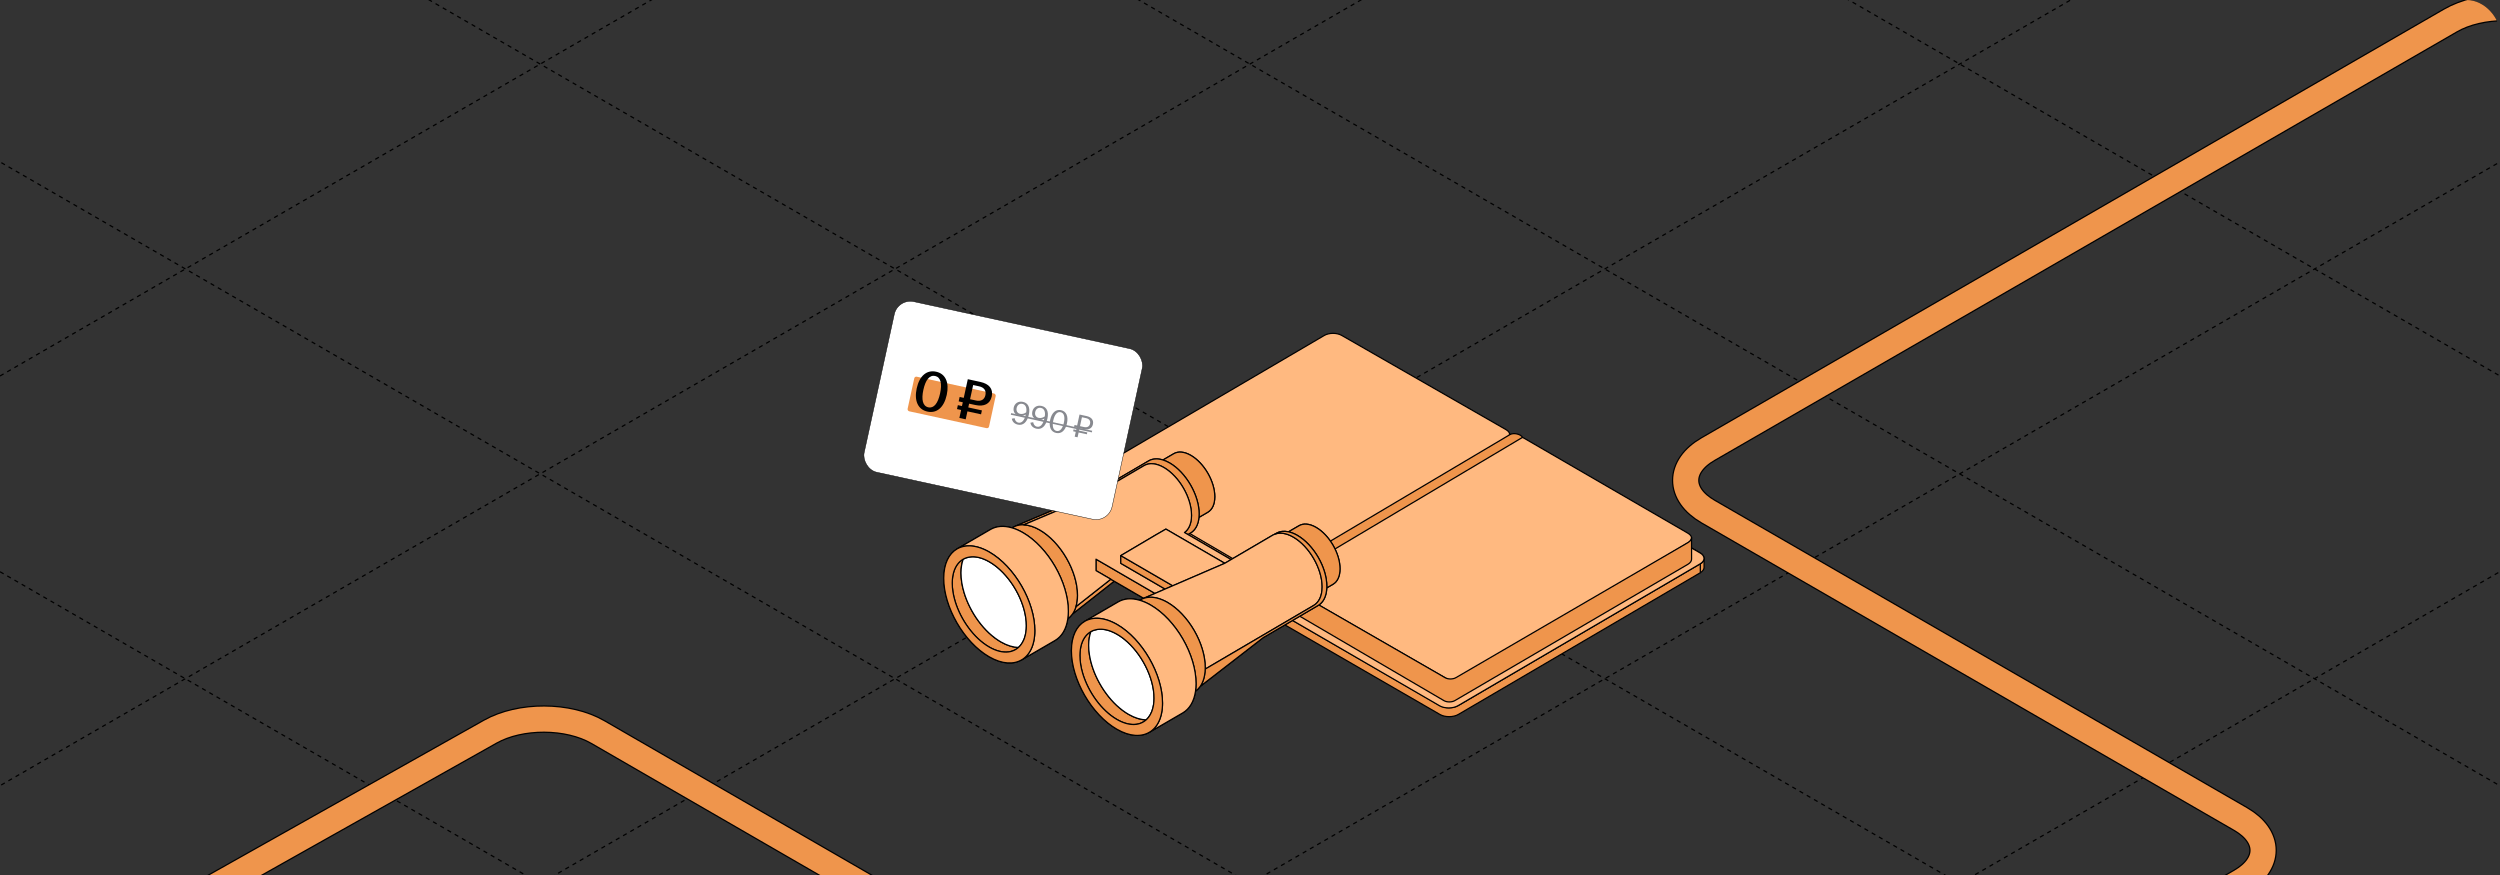 <?xml version="1.0" encoding="UTF-8"?> <svg xmlns="http://www.w3.org/2000/svg" width="1200" height="420" viewBox="0 0 1200 420" fill="none"><rect x="0" y="0" width="1200" height="420" fill="#333333" stroke="none"/><g clip-path="url(#clip0_6229_42172)"><path d="M-1103.35 227.469L599.999 1210.9" stroke="black" stroke-width="0.6" stroke-linejoin="round" stroke-dasharray="2 2"></path><path d="M-932.987 129.107L770.367 1112.54" stroke="black" stroke-width="0.6" stroke-linejoin="round" stroke-dasharray="2 2"></path><path d="M-762.667 30.773L940.687 1014.21" stroke="black" stroke-width="0.6" stroke-linejoin="round" stroke-dasharray="2 2"></path><path d="M-592.347 -67.561L1111.01 915.871" stroke="black" stroke-width="0.6" stroke-linejoin="round" stroke-dasharray="2 2"></path><path d="M-421.979 -165.922L1281.37 817.51" stroke="black" stroke-width="0.6" stroke-linejoin="round" stroke-dasharray="2 2"></path><path d="M-251.659 -264.256L1451.69 719.176" stroke="black" stroke-width="0.6" stroke-linejoin="round" stroke-dasharray="2 2"></path><path d="M-81.343 -362.59L1622.01 620.842" stroke="black" stroke-width="0.6" stroke-linejoin="round" stroke-dasharray="2 2"></path><path d="M89.028 -460.953L1792.38 522.479" stroke="black" stroke-width="0.6" stroke-linejoin="round" stroke-dasharray="2 2"></path><path d="M259.345 -559.285L1962.7 424.147" stroke="black" stroke-width="0.6" stroke-linejoin="round" stroke-dasharray="2 2"></path><path d="M429.661 -657.619L2133.02 325.813" stroke="black" stroke-width="0.6" stroke-linejoin="round" stroke-dasharray="2 2"></path><path d="M600.032 -755.982L2303.39 227.449" stroke="black" stroke-width="0.6" stroke-linejoin="round" stroke-dasharray="2 2"></path><path d="M599.956 1210.87L2303.31 227.437" stroke="black" stroke-width="0.6" stroke-linejoin="round" stroke-dasharray="2 2"></path><path d="M429.64 1112.54L2132.99 129.103" stroke="black" stroke-width="0.6" stroke-linejoin="round" stroke-dasharray="2 2"></path><path d="M259.296 1014.19L1962.65 30.756" stroke="black" stroke-width="0.6" stroke-linejoin="round" stroke-dasharray="2 2"></path><path d="M88.952 915.838L1792.31 -67.594" stroke="black" stroke-width="0.6" stroke-linejoin="round" stroke-dasharray="2 2"></path><path d="M-81.368 817.506L1621.99 -165.926" stroke="black" stroke-width="0.6" stroke-linejoin="round" stroke-dasharray="2 2"></path><path d="M-251.712 719.158L1451.64 -264.274" stroke="black" stroke-width="0.6" stroke-linejoin="round" stroke-dasharray="2 2"></path><path d="M-422.056 620.809L1281.3 -362.623" stroke="black" stroke-width="0.6" stroke-linejoin="round" stroke-dasharray="2 2"></path><path d="M-592.372 522.477L1110.98 -460.955" stroke="black" stroke-width="0.6" stroke-linejoin="round" stroke-dasharray="2 2"></path><path d="M-762.72 424.127L940.634 -559.305" stroke="black" stroke-width="0.6" stroke-linejoin="round" stroke-dasharray="2 2"></path><path d="M-933.06 325.779L770.294 -657.653" stroke="black" stroke-width="0.6" stroke-linejoin="round" stroke-dasharray="2 2"></path><path d="M-1103.38 227.447L599.974 -755.985" stroke="black" stroke-width="0.6" stroke-linejoin="round" stroke-dasharray="2 2"></path><path d="M140.313 607.916L-8.13 517.267C-21.924 508.843 -21.451 495.586 -7.067 487.497L235.344 351.184C249.749 343.084 272.756 343.173 286.97 351.386L717.252 599.984C731.6 608.274 754.871 608.276 769.223 599.99L1075.52 423.149C1089.87 414.864 1089.87 401.433 1075.52 393.149L819.892 245.561C805.543 237.277 805.543 223.845 819.891 215.561L1176.22 9.836C1190.57 1.551 1213.83 1.551 1228.18 9.836L1496.45 164.722" stroke="black" stroke-width="13.2"></path><path d="M140.313 607.916L-8.13 517.267C-21.924 508.843 -21.451 495.586 -7.067 487.497L235.344 351.184C249.749 343.084 272.756 343.173 286.97 351.386L717.252 599.984C731.6 608.274 754.871 608.276 769.223 599.99L1075.52 423.149C1089.87 414.864 1089.87 401.433 1075.52 393.149L819.892 245.561C805.543 237.277 805.543 223.845 819.891 215.561L1176.22 9.836C1190.57 1.551 1213.83 1.551 1228.18 9.836L1496.45 164.722" stroke="#EF954C" stroke-width="12"></path><path d="M726.477 215.65L726.493 219.942C726.496 220.877 725.896 221.814 724.685 222.535L724.668 218.244C725.879 217.523 726.481 216.586 726.477 215.65Z" fill="#FFB980" stroke="black" stroke-width="0.598" stroke-miterlimit="10" stroke-linejoin="round"></path><path d="M516.017 240.054L516 235.762C516.004 236.712 516.631 237.656 517.877 238.371L517.894 242.662C516.648 241.948 516.021 241.002 516.017 240.054Z" fill="#FFB980" stroke="black" stroke-width="0.598" stroke-miterlimit="10" stroke-linejoin="round"></path><path d="M517.877 238.37C515.402 236.951 515.368 234.619 517.813 233.163L632.183 165.206C634.622 163.753 638.613 163.729 641.087 165.148L724.6 213.038C727.074 214.458 727.108 216.789 724.669 218.242L609.869 286.604C607.423 288.059 603.434 288.083 600.958 286.664L517.877 238.37Z" fill="#FFB980" stroke="black" stroke-width="0.598" stroke-miterlimit="10" stroke-linejoin="round"></path><path d="M724.667 218.244L609.867 286.606C607.421 288.061 603.432 288.085 600.956 286.667L517.875 238.372L517.892 242.663L600.973 290.957C603.448 292.376 607.438 292.353 609.883 290.896L724.684 222.535L724.667 218.244Z" fill="#EF954C" stroke="black" stroke-width="0.598" stroke-miterlimit="10" stroke-linejoin="round"></path><path d="M817.945 268.023L817.962 272.315C817.965 273.25 817.365 274.187 816.154 274.908L816.137 270.617C817.348 269.896 817.949 268.959 817.945 268.023Z" fill="#EF954C" stroke="black" stroke-width="0.598" stroke-miterlimit="10" stroke-linejoin="round"></path><path d="M607.048 292.831L607.031 288.539C607.035 289.489 607.662 290.434 608.908 291.148L608.925 295.44C607.679 294.725 607.051 293.779 607.048 292.831Z" fill="#EF954C" stroke="black" stroke-width="0.598" stroke-miterlimit="10" stroke-linejoin="round"></path><path d="M608.908 291.147C606.433 289.727 606.399 287.396 608.845 285.94L723.646 217.578C726.084 216.126 730.075 216.102 732.55 217.521L816.063 265.411C818.537 266.831 818.571 269.163 816.132 270.615L700.475 338.153C698.03 339.609 694.04 339.634 691.565 338.215L608.908 291.147Z" fill="#EF954C" stroke="black" stroke-width="0.598" stroke-miterlimit="10" stroke-linejoin="round"></path><path d="M816.133 270.617L700.07 338.603C697.625 340.058 693.634 340.082 691.16 338.663L608.91 291.149L608.927 295.44L691.176 342.955C693.651 344.374 697.642 344.351 700.087 342.894L816.15 274.908L816.133 270.617Z" fill="#EF954C" stroke="black" stroke-width="0.598" stroke-miterlimit="10" stroke-linejoin="round"></path><path d="M608.908 291.147C606.433 289.727 606.399 287.396 608.845 285.94L723.646 217.578C726.084 216.126 730.075 216.102 732.55 217.521L816.063 265.411C818.537 266.831 818.571 269.163 816.132 270.615L699.884 338.712C697.44 340.168 693.45 340.192 690.975 338.773L608.908 291.147Z" fill="#FFB980" stroke="black" stroke-width="0.598" stroke-miterlimit="10" stroke-linejoin="round"></path><path d="M522.779 227.861C522.524 227.715 522.521 227.344 522.774 227.193L635.598 161.045C637.903 159.672 641.673 159.649 644.011 160.991L722.913 206.237C725.251 207.578 725.283 209.781 722.978 211.153L615.508 275.517L611.942 277.904C610.744 278.617 608.775 278.634 607.566 277.941L522.779 227.861Z" fill="#FFB980" stroke="black" stroke-width="0.598" stroke-miterlimit="10" stroke-linejoin="round"></path><path d="M724.505 208.705C724.508 209.588 723.94 210.474 722.796 211.155L612.657 277.377C611.226 278.229 609.052 278.247 607.606 277.419L522.832 227.915C522.832 227.915 522.696 227.831 522.641 227.557C522.641 227.719 522.696 237.059 522.7 238.155C522.7 238.462 522.865 238.742 523.13 238.894L607.523 287.101C608.98 287.935 611.35 287.915 612.793 287.057L722.812 221.543C723.955 220.862 724.524 219.976 724.52 219.093L724.505 208.705Z" fill="#EF954C" stroke="black" stroke-width="0.598" stroke-miterlimit="10" stroke-linejoin="round"></path><path d="M610.963 277.733C610.707 277.587 610.705 277.216 610.957 277.065L723.03 210.328C725.335 208.956 729.105 208.933 731.443 210.273L810.052 255.85C812.39 257.192 812.715 259.064 810.41 260.436L699.947 326.216C698.749 326.928 696.425 326.948 695.216 326.255L610.963 277.733Z" fill="#FFB980" stroke="black" stroke-width="0.598" stroke-miterlimit="10" stroke-linejoin="round"></path><path d="M811.938 257.988C811.941 258.872 811.373 259.758 810.229 260.439L698.875 325.253C697.444 326.105 695.091 326.124 693.646 325.296L610.96 277.659C610.96 277.659 610.824 277.576 610.769 277.302C610.769 277.463 610.597 286.428 610.602 287.523C610.602 287.83 610.766 288.11 611.032 288.262L693.096 336.312C694.552 337.147 696.923 337.127 698.364 336.268L810.245 270.826C811.389 270.145 811.957 269.259 811.954 268.376L811.938 257.988Z" fill="#EF954C" stroke="black" stroke-width="0.598" stroke-miterlimit="10" stroke-linejoin="round"></path><path d="M724.795 208.592C722.964 209.658 609.088 277.224 609.088 277.224C609.088 277.224 600.23 282.005 600.556 297.326L602.636 295.805L604.754 297.481C604.754 297.481 605.528 283.376 614.029 279.422C614.029 279.422 729.515 210.701 730.798 209.938C730.102 208.46 726.626 207.525 724.795 208.592Z" fill="#EF954C" stroke="black" stroke-width="0.598" stroke-miterlimit="10" stroke-linejoin="round"></path><path d="M459.412 263.47L459.375 263.489C464.737 260.373 470.1 257.256 475.461 254.141C478.253 252.518 481.802 252.202 485.772 253.37C485.905 253.293 486.038 253.215 486.172 253.137C486.591 252.894 487.032 252.685 487.49 252.514L525.376 236.463C538.175 228.952 549.804 222.128 551.344 221.234C553.202 220.153 555.577 219.967 558.233 220.793C559.962 219.789 561.691 218.783 563.419 217.778C565.516 216.56 568.417 216.731 571.621 218.582C577.985 222.256 583.126 231.162 583.106 238.473C583.095 242.108 581.813 244.664 579.743 245.865C578.332 246.686 576.921 247.506 575.511 248.327C575.167 251.952 573.678 254.527 571.447 255.825C571.226 255.952 570.794 256.206 570.186 256.561L590.925 268.603C601.183 262.581 609.686 257.593 610.97 256.849C611.3 256.658 611.647 256.495 612.009 256.362C612.288 256.198 612.505 256.071 612.638 255.994C614.25 255.057 616.25 254.788 618.487 255.274C620.166 254.299 621.845 253.323 623.524 252.347C625.619 251.13 628.521 251.301 631.723 253.15C638.088 256.827 643.229 265.731 643.208 273.044C643.198 276.678 641.916 279.233 639.847 280.437C638.852 281.015 637.858 281.592 636.864 282.169C636.699 286.279 635.156 289.183 632.741 290.585C631.185 291.49 619.325 298.448 606.368 306.052L576.109 329.464L576.106 329.46C575.463 330.387 574.704 331.162 573.843 331.77C573.124 336.756 570.918 340.32 567.72 342.182C562.357 345.296 556.995 348.412 551.632 351.528C551.748 351.461 551.859 351.386 551.972 351.313C547.974 353.848 542.331 353.615 536.081 350.008C524.009 343.036 514.253 326.139 514.293 312.267C514.314 305.355 516.761 300.502 520.706 298.23L520.669 298.249C526.032 295.134 531.395 292.017 536.756 288.901C539.549 287.278 543.096 286.962 547.066 288.129C547.199 288.052 547.333 287.974 547.466 287.897C547.775 287.717 548.095 287.565 548.424 287.425V287.424L548.962 287.192L534.8 278.968L514.815 294.702L514.813 294.7C514.168 295.625 513.41 296.402 512.548 297.009C511.83 301.995 509.623 305.559 506.424 307.419C501.063 310.533 495.701 313.651 490.339 316.768C490.455 316.699 490.564 316.622 490.677 316.552C486.68 319.085 481.038 318.853 474.788 315.244C462.716 308.276 452.96 291.376 453 277.505C453.019 270.596 455.467 265.741 459.412 263.47Z" fill="#FFB980" stroke="black" stroke-width="0.6" stroke-miterlimit="10" stroke-linecap="round" stroke-linejoin="round"></path><path d="M561.436 222.222C560.331 221.585 559.258 221.114 558.226 220.793C559.955 219.789 561.684 218.783 563.412 217.778C565.509 216.56 568.409 216.731 571.613 218.582C577.977 222.256 583.118 231.162 583.099 238.473C583.088 242.108 581.805 244.664 579.735 245.865C578.324 246.686 576.913 247.506 575.503 248.327C575.551 247.811 575.577 247.277 575.579 246.721C575.604 237.717 569.273 226.748 561.436 222.222Z" fill="#EF954C" stroke="black" stroke-width="0.6" stroke-miterlimit="10" stroke-linecap="round" stroke-linejoin="round"></path><path d="M622.738 256.983C621.257 256.129 619.83 255.566 618.487 255.274C620.166 254.3 621.845 253.323 623.524 252.348C625.619 251.131 628.521 251.301 631.723 253.151C638.088 256.827 643.229 265.731 643.208 273.045C643.198 276.678 641.916 279.233 639.847 280.438C638.852 281.016 637.858 281.593 636.864 282.171C636.873 281.943 636.88 281.714 636.881 281.482C636.906 272.479 630.575 261.51 622.738 256.983Z" fill="#EF954C" stroke="black" stroke-width="0.6" stroke-miterlimit="10" stroke-linecap="round" stroke-linejoin="round"></path><path d="M533.179 278.021L534.81 278.97L514.824 294.705L514.823 294.703C515.521 293.7 516.08 292.517 516.484 291.167L533.179 278.021Z" fill="#EF954C" stroke="black" stroke-width="0.6" stroke-miterlimit="10" stroke-linecap="round" stroke-linejoin="round"></path><path d="M571.915 247.388C571.939 238.938 566 228.646 558.645 224.4C554.944 222.263 551.591 222.066 549.17 223.473C547.726 224.311 536.814 230.715 524.804 237.761L491.371 251.924C489.97 251.871 488.665 252.07 487.486 252.514L525.372 236.463C538.172 228.953 549.8 222.128 551.339 221.234C553.199 220.153 555.574 219.967 558.229 220.794C559.262 221.114 560.335 221.585 561.44 222.222C569.277 226.748 575.608 237.717 575.583 246.722C575.581 247.277 575.555 247.812 575.507 248.327C575.163 251.952 573.674 254.528 571.443 255.826C571.222 255.953 570.79 256.207 570.182 256.561L568.531 255.603C570.626 254.106 571.904 251.283 571.915 247.388Z" fill="#EF954C" stroke="black" stroke-width="0.6" stroke-miterlimit="10" stroke-linecap="round" stroke-linejoin="round"></path><path d="M491.017 255.663C489.209 254.619 487.452 253.863 485.772 253.369C485.905 253.292 486.038 253.214 486.172 253.136C486.591 252.893 487.032 252.684 487.49 252.513C488.669 252.069 489.973 251.87 491.375 251.922C493.723 252.009 496.339 252.807 499.101 254.402C509.135 260.194 517.242 274.239 517.208 285.768C517.203 287.786 516.944 289.589 516.474 291.165C516.072 292.516 515.511 293.698 514.813 294.701C514.168 295.626 513.41 296.402 512.547 297.009C512.711 295.877 512.8 294.673 512.803 293.398C512.841 279.528 503.089 262.633 491.017 255.663Z" fill="#EF954C" stroke="black" stroke-width="0.6" stroke-miterlimit="10" stroke-linecap="round" stroke-linejoin="round"></path><path d="M458.444 288.62C457.548 285.654 457.059 282.677 457.07 279.855C457.07 279.752 457.077 279.652 457.078 279.55C457.084 279.193 457.093 278.841 457.116 278.501C457.126 278.325 457.145 278.157 457.159 277.985C457.184 277.714 457.209 277.443 457.243 277.183C457.266 277.01 457.292 276.842 457.319 276.674C457.36 276.42 457.403 276.17 457.453 275.925C457.484 275.769 457.517 275.615 457.554 275.462C457.613 275.207 457.679 274.96 457.748 274.717C457.786 274.588 457.82 274.457 457.86 274.331C457.951 274.041 458.054 273.76 458.161 273.487C458.188 273.419 458.211 273.347 458.238 273.281C458.379 272.936 458.532 272.604 458.698 272.287C458.72 272.245 458.746 272.206 458.768 272.166C458.912 271.899 459.062 271.64 459.223 271.393C459.276 271.31 459.333 271.234 459.388 271.155C459.525 270.956 459.665 270.763 459.812 270.579C459.881 270.495 459.949 270.414 460.019 270.332C460.165 270.162 460.317 269.999 460.472 269.842C460.548 269.767 460.621 269.692 460.696 269.621C460.865 269.463 461.039 269.317 461.216 269.174C461.287 269.118 461.355 269.058 461.427 269.003C461.664 268.826 461.908 268.66 462.163 268.509C462.178 268.499 462.193 268.487 462.209 268.479C462.247 268.456 462.289 268.439 462.329 268.416C461.652 270.275 461.275 272.465 461.268 274.971C461.26 278.018 461.787 281.233 462.752 284.435C465.646 294.033 472.451 303.53 480.41 308.123C483.442 309.876 486.31 310.721 488.864 310.753C488.759 310.846 488.659 310.948 488.55 311.036C488.533 311.049 488.517 311.064 488.5 311.078C488.265 311.265 488.023 311.44 487.773 311.601C487.747 311.618 487.722 311.633 487.696 311.649C487.444 311.808 487.185 311.953 486.918 312.083C486.897 312.094 486.877 312.104 486.856 312.113C486.29 312.385 485.691 312.597 485.062 312.745C485.06 312.746 485.057 312.746 485.055 312.747C484.747 312.82 484.432 312.874 484.112 312.916C484.086 312.918 484.061 312.924 484.035 312.927C483.722 312.965 483.401 312.989 483.075 312.998C483.044 312.998 483.013 312.999 482.981 312.999C482.651 313.005 482.318 312.998 481.977 312.975C481.956 312.972 481.936 312.971 481.916 312.97C481.205 312.916 480.471 312.798 479.715 312.612C479.702 312.608 479.691 312.606 479.678 312.602C479.315 312.511 478.945 312.403 478.572 312.281C478.534 312.269 478.495 312.256 478.457 312.244C478.094 312.121 477.727 311.983 477.356 311.83C477.311 311.812 477.265 311.794 477.22 311.773C476.847 311.618 476.471 311.447 476.091 311.257C476.057 311.242 476.023 311.224 475.988 311.207C475.595 311.01 475.196 310.798 474.796 310.565C467.427 306.312 461.123 297.515 458.444 288.62Z" fill="#EF954C" stroke="black" stroke-width="0.6" stroke-miterlimit="10" stroke-linecap="round" stroke-linejoin="round"></path><path fill-rule="evenodd" clip-rule="evenodd" d="M465.365 267.383C465.366 267.383 465.366 267.383 465.366 267.383C465.957 267.291 466.568 267.239 467.206 267.255C467.309 267.257 467.415 267.264 467.522 267.272C467.55 267.274 467.579 267.276 467.608 267.278C467.637 267.279 467.666 267.281 467.696 267.282C467.788 267.286 467.879 267.291 467.973 267.299C468.086 267.308 468.201 267.324 468.316 267.34C468.35 267.344 468.383 267.348 468.416 267.353C468.447 267.356 468.478 267.36 468.509 267.363C468.599 267.373 468.691 267.383 468.784 267.398C468.906 267.417 469.032 267.442 469.157 267.466C469.187 267.471 469.216 267.477 469.245 267.482C469.298 267.493 469.351 267.503 469.404 267.512C469.473 267.525 469.542 267.537 469.613 267.553C469.773 267.589 469.935 267.631 470.098 267.674C470.126 267.681 470.153 267.688 470.181 267.694C470.273 267.716 470.366 267.739 470.46 267.765C470.596 267.802 470.733 267.846 470.871 267.89C470.907 267.901 470.942 267.912 470.977 267.923C471.028 267.941 471.079 267.956 471.13 267.971C471.194 267.991 471.258 268.01 471.323 268.034C471.466 268.082 471.611 268.137 471.756 268.192C471.793 268.206 471.83 268.22 471.867 268.234C471.911 268.251 471.954 268.266 471.997 268.282C472.065 268.306 472.134 268.331 472.203 268.36L472.213 268.364C473.097 268.717 474.001 269.16 474.922 269.692C475.843 270.223 476.748 270.824 477.63 271.49C477.897 271.691 478.161 271.898 478.424 272.109C486.565 278.682 492.683 290.487 492.653 300.398C492.651 301.455 492.577 302.455 492.439 303.392C492.275 304.504 492.017 305.523 491.678 306.456C491.664 306.495 491.651 306.534 491.637 306.573C491.612 306.644 491.587 306.715 491.559 306.784C491.536 306.847 491.509 306.908 491.482 306.969C491.471 306.992 491.461 307.016 491.451 307.04C491.076 307.934 490.619 308.733 490.091 309.436C490.072 309.436 490.053 309.436 490.033 309.436C490.053 309.436 490.072 309.436 490.091 309.436C489.724 309.923 489.326 310.363 488.893 310.754H488.876C486.32 310.721 483.454 309.877 480.421 308.124C472.461 303.531 465.656 294.034 462.762 284.436C461.797 281.233 461.27 278.019 461.279 274.972C461.285 272.466 461.662 270.275 462.34 268.417C463.254 267.897 464.27 267.552 465.365 267.383Z" fill="white"></path><path d="M465.365 267.383L465.631 267.523C465.587 267.607 465.505 267.665 465.411 267.68L465.365 267.383ZM465.366 267.383L465.1 267.243C465.144 267.159 465.226 267.101 465.32 267.086L465.366 267.383ZM467.206 267.255L467.2 267.555L467.198 267.555L467.206 267.255ZM467.522 267.272L467.543 266.972L467.543 266.972L467.522 267.272ZM467.608 267.278L467.592 267.577L467.588 267.577L467.608 267.278ZM467.696 267.282L467.682 267.582L467.682 267.582L467.696 267.282ZM467.973 267.299L467.998 267L467.999 267L467.973 267.299ZM468.316 267.34L468.276 267.637L468.276 267.637L468.316 267.34ZM468.416 267.353L468.382 267.651L468.377 267.65L468.416 267.353ZM468.509 267.363L468.542 267.065L468.542 267.065L468.509 267.363ZM468.784 267.398L468.83 267.101L468.831 267.101L468.784 267.398ZM469.157 267.466L469.101 267.76L469.101 267.76L469.157 267.466ZM469.245 267.482L469.301 267.188L469.305 267.188L469.245 267.482ZM469.404 267.512L469.35 267.808L469.35 267.808L469.404 267.512ZM469.613 267.553L469.677 267.26L469.679 267.26L469.613 267.553ZM470.098 267.674L470.027 267.966L470.021 267.964L470.098 267.674ZM470.181 267.694L470.111 267.986L470.111 267.986L470.181 267.694ZM470.46 267.765L470.38 268.054L470.38 268.054L470.46 267.765ZM470.871 267.89L470.781 268.176L470.781 268.176L470.871 267.89ZM470.977 267.923L471.068 267.637L471.074 267.639L470.977 267.923ZM471.13 267.971L471.217 267.684L471.217 267.684L471.13 267.971ZM471.323 268.034L471.227 268.319L471.22 268.316L471.323 268.034ZM471.756 268.192L471.863 267.912L471.863 267.912L471.756 268.192ZM471.867 268.234L471.973 267.954L471.974 267.954L471.867 268.234ZM471.997 268.282L471.896 268.564L471.896 268.564L471.997 268.282ZM472.203 268.36L472.318 268.082L472.321 268.083L472.203 268.36ZM472.213 268.364L472.101 268.642L472.095 268.64L472.213 268.364ZM474.922 269.692L474.773 269.952L474.772 269.952L474.922 269.692ZM477.63 271.49L477.45 271.73L477.449 271.73L477.63 271.49ZM478.424 272.109L478.613 271.876L478.613 271.876L478.424 272.109ZM492.653 300.398L492.353 300.397L492.353 300.397L492.653 300.398ZM492.439 303.392L492.736 303.435L492.736 303.435L492.439 303.392ZM491.678 306.456L491.961 306.558L491.96 306.559L491.678 306.456ZM491.637 306.573L491.92 306.673L491.92 306.673L491.637 306.573ZM491.559 306.784L491.279 306.678L491.281 306.672L491.559 306.784ZM491.482 306.969L491.757 307.09L491.757 307.09L491.482 306.969ZM491.451 307.04L491.174 306.924L491.175 306.921L491.451 307.04ZM490.091 309.436L490.331 309.616C490.274 309.692 490.184 309.736 490.089 309.736L490.091 309.436ZM490.033 309.436L490.031 309.736C489.865 309.734 489.733 309.6 489.733 309.434C489.734 309.269 489.868 309.136 490.033 309.136V309.436ZM490.091 309.436L490.092 309.136C490.206 309.136 490.309 309.201 490.36 309.303C490.41 309.404 490.399 309.526 490.331 309.617L490.091 309.436ZM488.893 310.754L489.095 310.976C489.039 311.026 488.968 311.054 488.893 311.054V310.754ZM488.876 310.754V311.054L488.872 311.054L488.876 310.754ZM480.421 308.124L480.571 307.864L480.571 307.864L480.421 308.124ZM462.762 284.436L462.475 284.523L462.475 284.523L462.762 284.436ZM461.279 274.972L461.579 274.973L461.579 274.973L461.279 274.972ZM462.34 268.417L462.058 268.314C462.083 268.247 462.13 268.191 462.192 268.156L462.34 268.417ZM465.365 267.383L465.1 267.243L465.1 267.243L465.366 267.383L465.631 267.522L465.631 267.523L465.365 267.383ZM465.366 267.383L465.32 267.086C465.926 266.992 466.554 266.938 467.213 266.955L467.206 267.255L467.198 267.555C466.582 267.54 465.989 267.589 465.412 267.679L465.366 267.383ZM467.206 267.255L467.211 266.955C467.323 266.957 467.438 266.965 467.543 266.972L467.522 267.272L467.5 267.571C467.393 267.564 467.294 267.557 467.2 267.555L467.206 267.255ZM467.522 267.272L467.543 266.972C467.571 266.974 467.6 266.976 467.628 266.978L467.608 267.278L467.588 267.577C467.558 267.575 467.529 267.573 467.5 267.571L467.522 267.272ZM467.608 267.278L467.623 266.978C467.652 266.979 467.681 266.981 467.71 266.982L467.696 267.282L467.682 267.582C467.652 267.58 467.622 267.579 467.592 267.577L467.608 267.278ZM467.696 267.282L467.71 266.982C467.801 266.986 467.898 266.991 467.998 267L467.973 267.299L467.948 267.598C467.86 267.59 467.774 267.586 467.682 267.582L467.696 267.282ZM467.973 267.299L467.999 267C468.121 267.01 468.243 267.027 468.357 267.042L468.316 267.34L468.276 267.637C468.16 267.621 468.052 267.607 467.947 267.598L467.973 267.299ZM468.316 267.34L468.357 267.042C468.39 267.047 468.423 267.051 468.455 267.055L468.416 267.353L468.377 267.65C468.343 267.646 468.309 267.641 468.276 267.637L468.316 267.34ZM468.416 267.353L468.451 267.055C468.48 267.058 468.511 267.061 468.542 267.065L468.509 267.363L468.476 267.662C468.445 267.658 468.413 267.655 468.382 267.651L468.416 267.353ZM468.509 267.363L468.542 267.065C468.631 267.075 468.729 267.085 468.83 267.101L468.784 267.398L468.738 267.694C468.652 267.681 468.568 267.672 468.476 267.662L468.509 267.363ZM468.784 267.398L468.831 267.101C468.959 267.122 469.09 267.147 469.214 267.171L469.157 267.466L469.101 267.76C468.975 267.736 468.853 267.713 468.737 267.694L468.784 267.398ZM469.157 267.466L469.214 267.171C469.243 267.177 469.272 267.182 469.301 267.188L469.245 267.482L469.189 267.777C469.159 267.772 469.13 267.766 469.101 267.76L469.157 267.466ZM469.245 267.482L469.305 267.188C469.354 267.198 469.404 267.207 469.457 267.217L469.404 267.512L469.35 267.808C469.298 267.798 469.242 267.788 469.185 267.776L469.245 267.482ZM469.404 267.512L469.457 267.217C469.525 267.229 469.6 267.243 469.677 267.26L469.613 267.553L469.548 267.846C469.484 267.832 469.42 267.82 469.35 267.808L469.404 267.512ZM469.613 267.553L469.679 267.26C469.845 267.298 470.012 267.341 470.175 267.384L470.098 267.674L470.021 267.964C469.859 267.921 469.701 267.88 469.546 267.846L469.613 267.553ZM470.098 267.674L470.169 267.383C470.196 267.389 470.223 267.396 470.25 267.402L470.181 267.694L470.111 267.986C470.083 267.98 470.055 267.973 470.027 267.966L470.098 267.674ZM470.181 267.694L470.25 267.402C470.343 267.424 470.441 267.448 470.54 267.476L470.46 267.765L470.38 268.054C470.292 268.03 470.204 268.009 470.111 267.986L470.181 267.694ZM470.46 267.765L470.54 267.475C470.682 267.515 470.825 267.56 470.962 267.604L470.871 267.89L470.781 268.176C470.641 268.132 470.51 268.09 470.38 268.054L470.46 267.765ZM470.871 267.89L470.962 267.604C470.998 267.615 471.033 267.626 471.068 267.637L470.977 267.923L470.887 268.21C470.851 268.198 470.816 268.187 470.781 268.176L470.871 267.89ZM470.977 267.923L471.074 267.639C471.12 267.655 471.165 267.669 471.217 267.684L471.13 267.971L471.043 268.259C470.993 268.244 470.937 268.227 470.88 268.207L470.977 267.923ZM471.13 267.971L471.217 267.684C471.28 267.703 471.352 267.725 471.426 267.752L471.323 268.034L471.22 268.316C471.165 268.296 471.108 268.279 471.043 268.259L471.13 267.971ZM471.323 268.034L471.418 267.749C471.568 267.799 471.719 267.857 471.863 267.912L471.756 268.192L471.65 268.473C471.503 268.417 471.364 268.364 471.227 268.318L471.323 268.034ZM471.756 268.192L471.863 267.912C471.9 267.926 471.937 267.94 471.973 267.954L471.867 268.234L471.761 268.515C471.724 268.501 471.687 268.487 471.65 268.473L471.756 268.192ZM471.867 268.234L471.974 267.954C472.014 267.969 472.055 267.984 472.098 267.999L471.997 268.282L471.896 268.564C471.853 268.549 471.807 268.533 471.76 268.515L471.867 268.234ZM471.997 268.282L472.098 267.999C472.166 268.023 472.241 268.05 472.318 268.082L472.203 268.36L472.088 268.637C472.027 268.611 471.965 268.589 471.896 268.564L471.997 268.282ZM472.203 268.36L472.321 268.083L472.33 268.087L472.213 268.364L472.095 268.64L472.086 268.636L472.203 268.36ZM472.213 268.364L472.324 268.085C473.223 268.444 474.14 268.894 475.072 269.432L474.922 269.692L474.772 269.952C473.862 269.426 472.971 268.989 472.101 268.642L472.213 268.364ZM474.922 269.692L475.072 269.432C476.004 269.969 476.92 270.577 477.811 271.251L477.63 271.49L477.449 271.73C476.577 271.071 475.682 270.476 474.773 269.952L474.922 269.692ZM477.63 271.49L477.81 271.25C478.081 271.453 478.348 271.662 478.613 271.876L478.424 272.109L478.236 272.343C477.975 272.133 477.714 271.928 477.45 271.73L477.63 271.49ZM478.424 272.109L478.613 271.876C486.816 278.498 492.983 290.386 492.953 300.399L492.653 300.398L492.353 300.397C492.382 290.589 486.315 278.865 478.236 272.343L478.424 272.109ZM492.653 300.398L492.953 300.398C492.951 301.469 492.876 302.483 492.736 303.435L492.439 303.392L492.142 303.348C492.277 302.426 492.351 301.441 492.353 300.397L492.653 300.398ZM492.439 303.392L492.736 303.435C492.569 304.567 492.306 305.605 491.961 306.558L491.678 306.456L491.396 306.354C491.727 305.44 491.981 304.442 492.142 303.348L492.439 303.392ZM491.678 306.456L491.96 306.559C491.947 306.596 491.934 306.633 491.92 306.673L491.637 306.573L491.354 306.474C491.367 306.435 491.382 306.394 491.397 306.353L491.678 306.456ZM491.637 306.573L491.92 306.673C491.895 306.743 491.868 306.82 491.838 306.895L491.559 306.784L491.281 306.672C491.305 306.611 491.328 306.546 491.354 306.474L491.637 306.573ZM491.559 306.784L491.84 306.89C491.813 306.962 491.783 307.03 491.757 307.09L491.482 306.969L491.207 306.848C491.234 306.786 491.258 306.732 491.279 306.678L491.559 306.784ZM491.482 306.969L491.757 307.09C491.746 307.114 491.736 307.136 491.727 307.158L491.451 307.04L491.175 306.921C491.186 306.896 491.197 306.871 491.207 306.848L491.482 306.969ZM491.451 307.04L491.728 307.156C491.344 308.072 490.874 308.893 490.331 309.616L490.091 309.436L489.851 309.255C490.363 308.574 490.808 307.797 491.174 306.924L491.451 307.04ZM490.091 309.436L490.089 309.736C490.071 309.736 490.052 309.736 490.033 309.736V309.436V309.136C490.053 309.136 490.072 309.136 490.092 309.136L490.091 309.436ZM490.033 309.436L490.036 309.136C490.055 309.136 490.073 309.136 490.092 309.136L490.091 309.436L490.09 309.736C490.07 309.736 490.05 309.736 490.031 309.736L490.033 309.436ZM490.091 309.436L490.331 309.617C489.953 310.118 489.542 310.572 489.095 310.976L488.893 310.754L488.692 310.531C489.109 310.154 489.495 309.728 489.851 309.256L490.091 309.436ZM488.893 310.754V311.054H488.876V310.754V310.454H488.893V310.754ZM488.876 310.754L488.872 311.054C486.254 311.02 483.337 310.156 480.271 308.384L480.421 308.124L480.571 307.864C483.57 309.598 486.387 310.422 488.879 310.454L488.876 310.754ZM480.421 308.124L480.271 308.384C472.233 303.746 465.386 294.179 462.475 284.523L462.762 284.436L463.049 284.35C465.926 293.89 472.69 303.316 480.571 307.864L480.421 308.124ZM462.762 284.436L462.475 284.523C461.502 281.296 460.97 278.052 460.979 274.971L461.279 274.972L461.579 274.973C461.57 277.985 462.091 281.17 463.049 284.35L462.762 284.436ZM461.279 274.972L460.979 274.971C460.985 272.436 461.367 270.21 462.058 268.314L462.34 268.417L462.622 268.519C461.958 270.341 461.585 272.496 461.579 274.973L461.279 274.972ZM462.34 268.417L462.192 268.156C463.14 267.617 464.191 267.261 465.32 267.086L465.365 267.383L465.411 267.68C464.349 267.844 463.369 268.177 462.488 268.678L462.34 268.417Z" fill="black"></path><path d="M491.385 316.061C491.492 315.98 491.602 315.902 491.706 315.818C491.826 315.718 491.939 315.613 492.055 315.51C492.155 315.421 492.256 315.336 492.354 315.243C492.468 315.134 492.574 315.016 492.684 314.9C492.777 314.804 492.873 314.71 492.963 314.608C493.069 314.489 493.171 314.358 493.273 314.235C493.359 314.129 493.448 314.029 493.53 313.92C493.631 313.786 493.725 313.646 493.82 313.509C493.899 313.397 493.982 313.288 494.056 313.172C494.149 313.029 494.235 312.878 494.322 312.732C494.394 312.611 494.471 312.492 494.54 312.368C494.627 312.214 494.701 312.055 494.781 311.896C494.847 311.767 494.916 311.642 494.979 311.509C495.056 311.347 495.124 311.172 495.197 311.004C495.255 310.866 495.316 310.735 495.371 310.596C495.439 310.421 495.499 310.24 495.564 310.057C495.613 309.914 495.668 309.775 495.716 309.627C495.776 309.444 495.826 309.25 495.882 309.06C495.924 308.91 495.973 308.763 496.011 308.607C496.063 308.409 496.107 308.203 496.153 307.998C496.187 307.844 496.226 307.694 496.258 307.536C496.301 307.32 496.336 307.099 496.372 306.877C496.399 306.723 496.429 306.572 496.451 306.414C496.486 306.177 496.512 305.928 496.541 305.685C496.557 305.535 496.578 305.392 496.594 305.24C496.621 304.964 496.637 304.678 496.655 304.394C496.662 304.267 496.675 304.146 496.681 304.019C496.702 303.601 496.713 303.178 496.714 302.746C496.753 288.874 487.001 271.981 474.927 265.011C474.549 264.791 474.173 264.586 473.799 264.392C473.693 264.337 473.591 264.291 473.486 264.238C473.218 264.104 472.95 263.97 472.684 263.847C472.556 263.789 472.431 263.737 472.304 263.682C472.063 263.579 471.824 263.47 471.587 263.374C471.464 263.325 471.344 263.286 471.224 263.238L471.18 263.222C470.955 263.138 470.728 263.048 470.505 262.972C470.371 262.927 470.239 262.892 470.105 262.849C469.884 262.778 469.662 262.703 469.443 262.644C469.306 262.605 469.174 262.575 469.039 262.541C468.827 262.487 468.612 262.43 468.402 262.384C468.264 262.353 468.132 262.333 467.997 262.307C467.79 262.268 467.584 262.224 467.381 262.19C467.247 262.173 467.115 262.161 466.981 262.143C466.783 262.119 466.582 262.088 466.386 262.07C466.251 262.058 466.121 262.056 465.989 262.047C465.796 262.036 465.602 262.021 465.414 262.016C465.281 262.014 465.153 262.02 465.021 262.021C464.837 262.023 464.649 262.02 464.467 262.029C464.337 262.036 464.209 262.051 464.08 262.063C463.901 262.076 463.722 262.087 463.547 262.109C463.419 262.125 463.294 262.151 463.168 262.168C462.996 262.195 462.825 262.219 462.656 262.253C462.531 262.278 462.407 262.312 462.284 262.341C462.121 262.382 461.956 262.416 461.796 262.461C461.673 262.498 461.552 262.54 461.43 262.58C461.276 262.63 461.119 262.678 460.968 262.735C460.847 262.781 460.729 262.833 460.61 262.883C460.463 262.947 460.314 263.003 460.172 263.071C460.053 263.126 459.938 263.191 459.823 263.253C459.685 263.323 459.544 263.391 459.41 263.468L459.374 263.488C464.735 260.372 470.098 257.254 475.459 254.139C478.251 252.516 481.8 252.201 485.77 253.369C487.451 253.863 489.207 254.619 491.015 255.663C503.087 262.633 512.839 279.527 512.802 293.398C512.798 294.672 512.71 295.878 512.546 297.009C511.828 301.994 509.622 305.559 506.423 307.419C501.061 310.533 495.699 313.651 490.337 316.768C490.453 316.699 490.562 316.622 490.676 316.552C490.791 316.478 490.908 316.411 491.021 316.33C491.146 316.247 491.265 316.154 491.385 316.061Z" fill="#FFB980" stroke="black" stroke-width="0.6" stroke-miterlimit="10" stroke-linecap="round" stroke-linejoin="round"></path><path d="M459.412 263.468C459.546 263.391 459.688 263.323 459.824 263.253C459.941 263.191 460.054 263.126 460.173 263.072C460.316 263.003 460.464 262.947 460.612 262.884C460.731 262.833 460.848 262.781 460.97 262.736C461.122 262.678 461.278 262.63 461.432 262.58C461.554 262.541 461.675 262.498 461.798 262.461C461.958 262.416 462.123 262.383 462.285 262.342C462.409 262.312 462.533 262.278 462.658 262.253C462.827 262.219 462.997 262.195 463.17 262.168C463.296 262.151 463.421 262.125 463.549 262.109C463.723 262.087 463.903 262.076 464.082 262.063C464.21 262.051 464.339 262.037 464.468 262.029C464.651 262.02 464.838 262.023 465.022 262.021C465.154 262.02 465.283 262.014 465.416 262.016C465.603 262.021 465.798 262.037 465.991 262.047C466.123 262.056 466.253 262.058 466.387 262.07C466.584 262.088 466.784 262.119 466.983 262.143C467.117 262.161 467.249 262.173 467.383 262.19C467.586 262.225 467.792 262.268 467.999 262.307C468.134 262.333 468.267 262.353 468.404 262.384C468.614 262.43 468.828 262.487 469.042 262.541C469.176 262.576 469.308 262.605 469.445 262.644C469.664 262.704 469.887 262.778 470.107 262.849C470.24 262.892 470.372 262.927 470.507 262.972C470.73 263.049 470.957 263.138 471.182 263.222L471.226 263.238C471.346 263.286 471.466 263.325 471.589 263.374C471.826 263.471 472.065 263.579 472.305 263.682C472.434 263.738 472.558 263.789 472.686 263.847C472.951 263.97 473.22 264.104 473.488 264.238C473.593 264.291 473.695 264.337 473.801 264.392C474.175 264.586 474.551 264.791 474.929 265.011C487.002 271.981 496.755 288.875 496.716 302.745C496.715 303.178 496.704 303.602 496.683 304.018C496.677 304.147 496.664 304.267 496.657 304.393C496.639 304.677 496.623 304.964 496.595 305.239C496.58 305.393 496.559 305.535 496.542 305.685C496.514 305.928 496.488 306.177 496.453 306.415C496.43 306.573 496.401 306.722 496.374 306.877C496.337 307.099 496.303 307.321 496.26 307.537C496.228 307.695 496.189 307.844 496.155 307.998C496.108 308.204 496.065 308.41 496.013 308.608C495.974 308.763 495.926 308.91 495.884 309.061C495.828 309.249 495.777 309.444 495.717 309.628C495.67 309.775 495.615 309.914 495.565 310.058C495.5 310.239 495.44 310.422 495.373 310.597C495.318 310.734 495.257 310.866 495.199 311.004C495.126 311.173 495.057 311.346 494.981 311.509C494.918 311.642 494.849 311.767 494.783 311.895C494.703 312.056 494.628 312.214 494.542 312.368C494.473 312.492 494.397 312.611 494.325 312.732C494.237 312.878 494.151 313.028 494.058 313.172C493.984 313.287 493.901 313.397 493.822 313.509C493.727 313.646 493.632 313.786 493.532 313.919C493.45 314.029 493.361 314.129 493.275 314.235C493.173 314.359 493.071 314.49 492.965 314.609C492.874 314.711 492.779 314.803 492.686 314.901C492.576 315.017 492.47 315.133 492.356 315.243C492.258 315.336 492.157 315.422 492.056 315.509C491.941 315.613 491.828 315.719 491.708 315.818C491.604 315.903 491.494 315.981 491.387 316.062C491.267 316.154 491.148 316.247 491.024 316.332C490.911 316.412 490.794 316.479 490.679 316.552C486.682 319.085 481.038 318.854 474.789 315.245C462.717 308.277 452.961 291.377 453 277.506C453.019 270.595 455.467 265.74 459.412 263.468ZM474.799 310.566C475.201 310.798 475.6 311.008 475.993 311.206C476.026 311.224 476.061 311.24 476.096 311.257C476.476 311.446 476.852 311.617 477.225 311.772C477.27 311.792 477.316 311.811 477.36 311.829C477.731 311.981 478.097 312.119 478.462 312.242C478.5 312.255 478.538 312.268 478.577 312.281C478.95 312.402 479.318 312.511 479.683 312.601C479.696 312.605 479.707 312.606 479.72 312.611C480.475 312.797 481.209 312.914 481.92 312.968C481.941 312.97 481.96 312.972 481.981 312.974C482.322 312.997 482.656 313.003 482.985 312.999C483.017 312.999 483.049 312.997 483.08 312.996C483.406 312.987 483.726 312.964 484.039 312.926C484.065 312.922 484.09 312.917 484.116 312.914C484.437 312.873 484.752 312.818 485.06 312.746C485.062 312.744 485.065 312.744 485.067 312.744C485.696 312.597 486.294 312.385 486.861 312.111C486.881 312.103 486.902 312.093 486.922 312.083C487.19 311.952 487.448 311.807 487.701 311.648C487.726 311.631 487.752 311.617 487.777 311.6C488.027 311.438 488.271 311.265 488.504 311.076C488.522 311.063 488.537 311.048 488.555 311.035C488.667 310.943 488.779 310.849 488.886 310.752C489.32 310.361 489.718 309.921 490.084 309.434C490.613 308.732 491.07 307.933 491.445 307.038C491.481 306.953 491.52 306.87 491.553 306.782C491.596 306.676 491.632 306.564 491.672 306.455C492.01 305.521 492.269 304.503 492.432 303.39C492.571 302.453 492.645 301.454 492.647 300.396C492.676 290.486 486.558 278.68 478.418 272.108C478.155 271.896 477.891 271.689 477.624 271.489C476.742 270.823 475.837 270.221 474.916 269.69C473.994 269.159 473.09 268.715 472.206 268.362L472.197 268.358C472.084 268.311 471.973 268.276 471.861 268.233C471.678 268.164 471.496 268.092 471.316 268.032C471.201 267.99 471.087 267.961 470.971 267.922C470.797 267.867 470.623 267.81 470.454 267.763C470.332 267.729 470.212 267.702 470.092 267.673C469.929 267.63 469.767 267.587 469.606 267.551C469.482 267.524 469.361 267.506 469.238 267.481C469.085 267.452 468.93 267.42 468.778 267.396C468.653 267.377 468.531 267.365 468.41 267.351C468.261 267.332 468.113 267.31 467.967 267.297C467.843 267.287 467.723 267.282 467.601 267.276C467.467 267.267 467.33 267.256 467.199 267.253C466.562 267.237 465.951 267.289 465.359 267.381C464.264 267.55 463.248 267.895 462.333 268.415C462.293 268.438 462.251 268.455 462.212 268.478C462.197 268.486 462.183 268.498 462.166 268.508C461.913 268.659 461.668 268.825 461.431 269.002C461.359 269.057 461.291 269.117 461.221 269.173C461.043 269.315 460.87 269.462 460.7 269.62C460.625 269.691 460.552 269.766 460.477 269.841C460.322 269.998 460.169 270.161 460.022 270.331C459.953 270.413 459.885 270.493 459.817 270.578C459.669 270.761 459.529 270.955 459.392 271.154C459.336 271.233 459.28 271.309 459.227 271.392C459.065 271.638 458.916 271.897 458.772 272.164C458.749 272.205 458.725 272.244 458.704 272.286C458.536 272.603 458.383 272.935 458.241 273.28C458.214 273.346 458.192 273.418 458.165 273.486C458.058 273.759 457.956 274.039 457.864 274.33C457.824 274.456 457.79 274.586 457.752 274.716C457.683 274.96 457.617 275.206 457.558 275.461C457.521 275.614 457.488 275.768 457.456 275.924C457.407 276.169 457.363 276.419 457.323 276.673C457.296 276.841 457.27 277.009 457.248 277.182C457.214 277.442 457.188 277.713 457.164 277.984C457.149 278.156 457.13 278.323 457.119 278.5C457.097 278.841 457.088 279.192 457.082 279.548C457.08 279.652 457.072 279.751 457.072 279.856C457.063 282.677 457.553 285.655 458.445 288.619C461.126 297.516 467.432 306.311 474.799 310.566Z" fill="#EF954C" stroke="black" stroke-width="0.6" stroke-miterlimit="10" stroke-linecap="round" stroke-linejoin="round"></path><path d="M526.073 273.899V268.398L554.396 284.847L548.962 287.192L534.8 278.969L533.17 278.02L526.073 273.899Z" fill="#EF954C" stroke="black" stroke-width="0.6" stroke-miterlimit="10" stroke-linecap="round" stroke-linejoin="round"></path><path d="M587.912 270.379L587.901 270.384L559.633 253.968L554.412 256.986L537.989 266.691L562.923 281.169H562.922L537.991 266.691V270.408L559.252 282.754L554.405 284.848L526.083 268.4V273.9L533.18 278.021L516.484 291.167C516.954 289.589 517.213 287.786 517.218 285.769C517.251 274.241 509.145 260.196 499.111 254.403C496.35 252.809 493.732 252.01 491.385 251.924L524.818 237.762C536.828 230.715 547.739 224.311 549.184 223.473C551.605 222.066 554.958 222.264 558.659 224.4C566.014 228.646 571.953 238.938 571.929 247.388C571.918 251.284 570.64 254.107 568.545 255.603L570.196 256.562L590.935 268.604C590.318 268.968 589.696 269.332 589.068 269.701C588.685 269.926 588.3 270.152 587.912 270.379Z" fill="#FFB980" stroke="black" stroke-width="0.6" stroke-miterlimit="10" stroke-linecap="round" stroke-linejoin="round"></path><path d="M537.98 266.691L562.911 281.169L559.241 282.754L537.98 270.408V266.691Z" fill="#EF954C" stroke="black" stroke-width="0.6" stroke-miterlimit="10" stroke-linecap="round" stroke-linejoin="round"></path><path d="M554.399 256.987L559.62 253.969L587.888 270.384L562.91 281.169L537.976 266.691L554.399 256.987Z" fill="#FFB980" stroke="black" stroke-width="0.6" stroke-miterlimit="10" stroke-linecap="round" stroke-linejoin="round"></path><path d="M559.244 282.753L562.915 281.168H562.915L587.893 270.383L587.905 270.378C588.292 270.151 588.677 269.925 589.061 269.7C589.689 269.331 590.311 268.966 590.928 268.603C601.186 262.581 609.689 257.592 610.973 256.849C611.303 256.657 611.65 256.495 612.012 256.362C614.413 255.471 617.486 255.877 620.829 257.813C628.48 262.231 634.658 272.932 634.638 281.721C634.623 286.091 633.081 289.162 630.596 290.608C628.892 291.598 614.596 299.989 600.299 308.38L600.271 308.395C592.274 313.09 584.278 317.785 578.49 321.18C578.496 320.964 578.505 320.75 578.506 320.53C578.539 309 570.432 294.957 560.399 289.162C559.57 288.684 558.757 288.285 557.958 287.948C554.336 286.417 551.051 286.305 548.427 287.427V287.426L548.964 287.192L554.398 284.847L559.244 282.753Z" fill="#FFB980" stroke="black" stroke-width="0.6" stroke-miterlimit="10" stroke-linecap="round" stroke-linejoin="round"></path><path fill-rule="evenodd" clip-rule="evenodd" d="M606.355 306.056L576.098 329.465L576.095 329.462C576.82 328.422 577.396 327.188 577.802 325.772L577.806 325.768C578.096 324.754 578.301 323.65 578.406 322.456C578.444 322.042 578.465 321.615 578.479 321.181C584.267 317.785 592.263 313.091 600.26 308.397L600.287 308.381L604.166 306.105C617.073 298.53 629.035 291.51 630.585 290.608C633.069 289.163 634.612 286.093 634.626 281.721C634.646 272.933 628.468 262.232 620.818 257.814C617.475 255.878 614.402 255.473 612 256.363C612.268 256.205 612.479 256.082 612.613 256.004L612.63 255.995C614.242 255.058 616.242 254.789 618.479 255.275C619.822 255.566 621.249 256.13 622.729 256.983C630.566 261.51 636.897 272.479 636.872 281.482C636.871 281.715 636.864 281.944 636.855 282.171C636.69 286.28 635.147 289.183 632.732 290.586C631.176 291.491 619.316 298.45 606.359 306.053L606.355 306.056Z" fill="#EF954C"></path><path d="M606.355 306.056L606.171 305.818C606.181 305.811 606.192 305.803 606.203 305.797L606.355 306.056ZM576.098 329.465L576.281 329.703C576.216 329.753 576.134 329.774 576.053 329.762C575.972 329.75 575.899 329.705 575.852 329.638L576.098 329.465ZM576.095 329.462L575.85 329.635C575.777 329.531 575.777 329.394 575.849 329.29L576.095 329.462ZM577.802 325.772L577.513 325.689C577.529 325.633 577.561 325.583 577.606 325.544L577.802 325.772ZM577.806 325.768L578.094 325.85C578.078 325.907 578.046 325.957 578.002 325.995L577.806 325.768ZM578.406 322.456L578.107 322.429L578.107 322.429L578.406 322.456ZM578.479 321.181L578.179 321.171C578.182 321.068 578.238 320.974 578.327 320.922L578.479 321.181ZM600.26 308.397L600.108 308.138L600.112 308.135L600.26 308.397ZM600.287 308.381L600.439 308.64L600.435 308.643L600.287 308.381ZM604.166 306.105L604.318 306.364L604.318 306.364L604.166 306.105ZM630.585 290.608L630.434 290.349L630.434 290.349L630.585 290.608ZM634.626 281.721L634.926 281.722L634.926 281.722L634.626 281.721ZM620.818 257.814L620.668 258.074L620.668 258.074L620.818 257.814ZM612 256.363L612.105 256.644C611.959 256.698 611.796 256.632 611.729 256.492C611.663 256.351 611.714 256.183 611.848 256.104L612 256.363ZM612.613 256.004L612.462 255.745L612.462 255.745L612.613 256.004ZM612.63 255.995L612.479 255.735L612.479 255.735L612.63 255.995ZM618.479 255.275L618.542 254.981L618.542 254.981L618.479 255.275ZM622.729 256.983L622.879 256.723L622.879 256.724L622.729 256.983ZM636.872 281.482L637.172 281.483L637.172 281.483L636.872 281.482ZM636.855 282.171L637.155 282.183L637.155 282.183L636.855 282.171ZM632.732 290.586L632.581 290.326L632.582 290.326L632.732 290.586ZM606.359 306.053L606.511 306.312L606.511 306.312L606.359 306.053ZM606.355 306.056L606.539 306.293L576.281 329.703L576.098 329.465L575.914 329.228L606.171 305.818L606.355 306.056ZM576.098 329.465L575.852 329.638L575.85 329.635L576.095 329.462L576.341 329.289L576.343 329.293L576.098 329.465ZM576.095 329.462L575.849 329.29C576.553 328.281 577.116 327.078 577.513 325.689L577.802 325.772L578.09 325.854C577.677 327.299 577.088 328.564 576.341 329.634L576.095 329.462ZM577.802 325.772L577.606 325.544L577.61 325.541L577.806 325.768L578.002 325.995L577.998 325.999L577.802 325.772ZM577.806 325.768L577.517 325.685C577.802 324.691 578.003 323.606 578.107 322.429L578.406 322.456L578.705 322.482C578.598 323.694 578.39 324.817 578.094 325.85L577.806 325.768ZM578.406 322.456L578.107 322.429C578.144 322.023 578.165 321.603 578.179 321.171L578.479 321.181L578.779 321.19C578.765 321.628 578.743 322.061 578.705 322.483L578.406 322.456ZM578.479 321.181L578.327 320.922C584.115 317.526 592.111 312.833 600.108 308.138L600.26 308.397L600.412 308.656C592.415 313.35 584.419 318.044 578.631 321.439L578.479 321.181ZM600.26 308.397L600.112 308.135L600.139 308.12L600.287 308.381L600.435 308.643L600.408 308.658L600.26 308.397ZM600.287 308.381L600.135 308.123L604.014 305.846L604.166 306.105L604.318 306.364L600.439 308.64L600.287 308.381ZM604.166 306.105L604.014 305.846C616.921 298.271 628.884 291.25 630.434 290.349L630.585 290.608L630.736 290.868C629.187 291.769 617.226 298.788 604.318 306.364L604.166 306.105ZM630.585 290.608L630.434 290.349C632.794 288.976 634.312 286.028 634.326 281.72L634.626 281.721L634.926 281.722C634.912 286.157 633.344 289.35 630.736 290.868L630.585 290.608ZM634.626 281.721L634.326 281.72C634.336 277.392 632.818 272.571 630.339 268.279C627.86 263.987 624.437 260.251 620.668 258.074L620.818 257.814L620.968 257.554C624.85 259.796 628.341 263.619 630.858 267.979C633.376 272.338 634.937 277.262 634.926 281.722L634.626 281.721ZM620.818 257.814L620.668 258.074C617.373 256.166 614.395 255.795 612.105 256.644L612 256.363L611.896 256.081C614.408 255.15 617.576 255.59 620.969 257.554L620.818 257.814ZM612 256.363L611.848 256.104C612.116 255.946 612.328 255.823 612.462 255.745L612.613 256.004L612.764 256.264C612.63 256.342 612.419 256.464 612.153 256.621L612 256.363ZM612.613 256.004L612.462 255.745L612.479 255.735L612.63 255.995L612.781 256.254L612.764 256.264L612.613 256.004ZM612.63 255.995L612.479 255.735C614.167 254.754 616.246 254.482 618.542 254.981L618.479 255.275L618.415 255.568C616.238 255.095 614.317 255.361 612.781 256.254L612.63 255.995ZM618.479 255.275L618.542 254.981C619.92 255.281 621.376 255.857 622.879 256.723L622.729 256.983L622.579 257.243C621.121 256.403 619.723 255.852 618.415 255.568L618.479 255.275ZM622.729 256.983L622.879 256.724C626.854 259.019 630.43 262.937 633.009 267.404C635.588 271.871 637.185 276.916 637.172 281.483L636.872 281.482L636.572 281.481C636.584 277.045 635.029 272.104 632.489 267.704C629.949 263.305 626.441 259.474 622.579 257.243L622.729 256.983ZM636.872 281.482L637.172 281.483C637.171 281.721 637.164 281.954 637.155 282.183L636.855 282.171L636.555 282.159C636.564 281.933 636.571 281.709 636.572 281.481L636.872 281.482ZM636.855 282.171L637.155 282.183C636.988 286.356 635.415 289.374 632.883 290.845L632.732 290.586L632.582 290.326C634.879 288.992 636.393 286.204 636.555 282.159L636.855 282.171ZM632.732 290.586L632.883 290.845C631.328 291.75 619.468 298.708 606.511 306.312L606.359 306.053L606.207 305.795C619.164 298.191 631.025 291.232 632.581 290.326L632.732 290.586ZM606.359 306.053L606.511 306.312L606.507 306.315L606.355 306.056L606.203 305.797L606.207 305.795L606.359 306.053Z" fill="black"></path><path d="M557.958 287.95C558.756 288.287 559.569 288.685 560.398 289.164C570.431 294.959 578.538 309.002 578.505 320.53C578.504 320.752 578.495 320.965 578.489 321.181C578.475 321.615 578.454 322.041 578.416 322.456C578.311 323.652 578.106 324.757 577.815 325.772C577.409 327.188 576.833 328.423 576.108 329.462C575.465 330.389 574.706 331.164 573.845 331.773C574.007 330.639 574.094 329.435 574.098 328.16C574.138 314.289 564.386 297.397 552.313 290.426C550.505 289.383 548.75 288.626 547.068 288.131C547.201 288.054 547.334 287.977 547.468 287.899C547.775 287.72 548.096 287.566 548.426 287.427C551.051 286.306 554.336 286.418 557.958 287.95Z" fill="#EF954C" stroke="black" stroke-width="0.6" stroke-miterlimit="10" stroke-linecap="round" stroke-linejoin="round"></path><path d="M521.759 304.615C521.84 304.534 521.92 304.452 522.004 304.374C522.161 304.226 522.326 304.088 522.493 303.954C522.572 303.89 522.65 303.821 522.732 303.76C522.947 303.599 523.17 303.452 523.397 303.311C523.444 303.283 523.488 303.252 523.536 303.224C523.564 303.206 523.597 303.195 523.628 303.176C522.951 305.036 522.572 307.226 522.566 309.733C522.558 312.778 523.083 315.991 524.05 319.196C526.942 328.795 533.749 338.292 541.708 342.885C544.74 344.637 547.608 345.481 550.161 345.513C550.056 345.608 549.955 345.711 549.844 345.8C549.83 345.812 549.815 345.825 549.799 345.838C549.565 346.025 549.321 346.199 549.07 346.36C549.044 346.378 549.019 346.394 548.993 346.411C548.742 346.567 548.484 346.712 548.218 346.844C548.195 346.854 548.173 346.864 548.15 346.875C547.587 347.146 546.992 347.358 546.365 347.506C546.36 347.507 546.355 347.507 546.353 347.508C546.046 347.58 545.732 347.635 545.412 347.678C545.385 347.68 545.357 347.685 545.331 347.688C545.017 347.725 544.699 347.748 544.374 347.758C544.342 347.759 544.31 347.759 544.278 347.76C543.948 347.766 543.615 347.759 543.273 347.736C543.254 347.734 543.234 347.732 543.215 347.731C542.502 347.678 541.764 347.559 541.005 347.371C540.997 347.368 540.989 347.365 540.979 347.364C540.613 347.273 540.24 347.163 539.865 347.041C539.829 347.028 539.795 347.018 539.759 347.006C539.393 346.882 539.024 346.744 538.65 346.59C538.608 346.572 538.565 346.556 538.523 346.537C538.148 346.38 537.77 346.208 537.387 346.019C537.355 346.003 537.321 345.985 537.288 345.968C536.893 345.769 536.494 345.559 536.092 345.326C528.723 341.071 522.42 332.275 519.741 323.383C518.845 320.415 518.357 317.44 518.366 314.618C518.366 314.48 518.376 314.351 518.378 314.215C518.385 313.897 518.392 313.579 518.411 313.271C518.423 313.085 518.444 312.906 518.46 312.723C518.483 312.464 518.507 312.204 518.54 311.953C518.562 311.774 518.59 311.6 518.619 311.424C518.658 311.178 518.7 310.934 518.748 310.697C518.781 310.534 518.816 310.374 518.852 310.216C518.91 309.968 518.976 309.729 519.043 309.492C519.081 309.356 519.117 309.22 519.16 309.089C519.248 308.81 519.346 308.54 519.45 308.275C519.479 308.198 519.506 308.114 519.537 308.038C519.678 307.696 519.83 307.366 519.994 307.054C520.021 306.999 520.053 306.951 520.083 306.898C520.219 306.643 520.363 306.397 520.515 306.161C520.573 306.072 520.635 305.987 520.695 305.901C520.827 305.711 520.963 305.526 521.103 305.35C521.175 305.259 521.251 305.171 521.326 305.084C521.465 304.921 521.61 304.766 521.759 304.615Z" fill="#EF954C" stroke="black" stroke-width="0.6" stroke-miterlimit="10" stroke-linecap="round" stroke-linejoin="round"></path><path fill-rule="evenodd" clip-rule="evenodd" d="M526.657 302.141C527.247 302.049 527.857 301.998 528.492 302.015C528.585 302.016 528.679 302.023 528.773 302.03C528.814 302.033 528.856 302.036 528.897 302.038C529.018 302.043 529.139 302.049 529.262 302.06C529.367 302.069 529.474 302.083 529.582 302.098C529.623 302.103 529.664 302.109 529.705 302.114C529.75 302.119 529.794 302.124 529.838 302.129C529.915 302.138 529.993 302.147 530.072 302.159C530.191 302.178 530.314 302.202 530.435 302.225C530.468 302.232 530.501 302.238 530.534 302.245C530.575 302.253 530.616 302.26 530.656 302.267C530.738 302.282 530.82 302.297 530.902 302.315C531.04 302.345 531.181 302.381 531.322 302.417C531.344 302.422 531.365 302.428 531.387 302.433C531.431 302.445 531.475 302.455 531.518 302.466C531.595 302.485 531.672 302.504 531.75 302.528C531.882 302.564 532.017 302.607 532.151 302.649C532.19 302.661 532.228 302.673 532.266 302.685C532.309 302.699 532.351 302.712 532.393 302.724C532.466 302.746 532.539 302.769 532.613 302.794C532.786 302.853 532.963 302.921 533.137 302.988L533.155 302.995C533.199 303.012 533.242 303.027 533.285 303.043C533.354 303.068 533.423 303.093 533.492 303.12L533.503 303.126C534.386 303.48 535.291 303.922 536.212 304.453C537.133 304.984 538.037 305.586 538.92 306.252C539.186 306.453 539.452 306.66 539.715 306.871C547.854 313.442 553.971 325.25 553.942 335.158C553.94 336.218 553.867 337.217 553.728 338.154C553.564 339.266 553.306 340.285 552.968 341.216C552.952 341.258 552.938 341.3 552.923 341.343C552.9 341.412 552.876 341.48 552.85 341.545C552.828 341.599 552.805 341.651 552.782 341.704C552.768 341.735 552.754 341.767 552.74 341.8C552.366 342.696 551.908 343.493 551.38 344.198C551.379 344.198 551.379 344.198 551.379 344.198C551.014 344.683 550.616 345.121 550.184 345.513C550.18 345.513 550.177 345.513 550.174 345.513C550.17 345.513 550.167 345.512 550.163 345.512C547.61 345.48 544.743 344.636 541.71 342.885C533.752 338.292 526.945 328.795 524.052 319.196C523.087 315.991 522.56 312.778 522.568 309.732C522.575 307.225 522.954 305.035 523.63 303.175C524.546 302.656 525.562 302.31 526.657 302.141C526.657 302.141 526.657 302.141 526.657 302.141Z" fill="white"></path><path d="M526.657 302.141L526.703 302.437C526.591 302.455 526.479 302.408 526.413 302.316C526.347 302.224 526.339 302.103 526.391 302.002L526.657 302.141ZM528.492 302.015L528.487 302.315L528.485 302.315L528.492 302.015ZM528.773 302.03L528.752 302.329L528.752 302.329L528.773 302.03ZM528.897 302.038L528.885 302.338L528.878 302.338L528.897 302.038ZM529.262 302.06L529.288 301.761L529.289 301.761L529.262 302.06ZM529.582 302.098L529.542 302.395L529.542 302.395L529.582 302.098ZM529.705 302.114L529.668 302.412L529.667 302.412L529.705 302.114ZM529.838 302.129L529.804 302.427L529.804 302.427L529.838 302.129ZM530.072 302.159L530.117 301.862L530.12 301.862L530.072 302.159ZM530.435 302.225L530.378 302.52L530.378 302.52L530.435 302.225ZM530.534 302.245L530.477 302.539L530.477 302.539L530.534 302.245ZM530.656 302.267L530.709 301.972L530.709 301.972L530.656 302.267ZM530.902 302.315L530.839 302.609L530.834 302.608L530.902 302.315ZM531.322 302.417L531.396 302.126L531.396 302.126L531.322 302.417ZM531.387 302.433L531.461 302.142L531.464 302.143L531.387 302.433ZM531.518 302.466L531.447 302.758L531.447 302.758L531.518 302.466ZM531.75 302.528L531.67 302.817L531.662 302.814L531.75 302.528ZM532.151 302.649L532.061 302.935L532.061 302.935L532.151 302.649ZM532.266 302.685L532.356 302.399L532.357 302.399L532.266 302.685ZM532.393 302.724L532.48 302.437L532.48 302.437L532.393 302.724ZM532.613 302.794L532.516 303.078L532.516 303.078L532.613 302.794ZM533.137 302.988L533.029 303.269L533.029 303.269L533.137 302.988ZM533.155 302.995L533.05 303.277L533.047 303.276L533.155 302.995ZM533.285 303.043L533.182 303.325L533.182 303.325L533.285 303.043ZM533.492 303.12L533.603 302.841C533.615 302.846 533.627 302.852 533.638 302.858L533.492 303.12ZM533.503 303.126L533.391 303.405C533.38 303.4 533.368 303.395 533.357 303.389L533.503 303.126ZM536.212 304.453L536.062 304.714L536.061 304.713L536.212 304.453ZM538.92 306.252L538.74 306.492L538.739 306.492L538.92 306.252ZM539.715 306.871L539.902 306.637L539.903 306.637L539.715 306.871ZM553.942 335.158L553.642 335.157L553.642 335.157L553.942 335.158ZM553.728 338.154L553.431 338.11L553.431 338.11L553.728 338.154ZM552.968 341.216L553.25 341.319L553.249 341.319L552.968 341.216ZM552.923 341.343L553.207 341.44L553.207 341.44L552.923 341.343ZM552.85 341.545L552.57 341.436L552.571 341.433L552.85 341.545ZM552.782 341.704L553.056 341.826L553.056 341.826L552.782 341.704ZM552.74 341.8L552.463 341.684L552.464 341.682L552.74 341.8ZM551.38 344.198L551.62 344.378C551.563 344.454 551.474 344.498 551.38 344.498V344.198ZM551.379 344.198L551.139 344.018C551.196 343.943 551.284 343.898 551.379 343.898V344.198ZM550.184 345.513L550.385 345.736C550.33 345.786 550.258 345.814 550.184 345.814V345.513ZM550.163 345.512V345.812L550.16 345.812L550.163 345.512ZM541.71 342.885L541.86 342.625L541.86 342.625L541.71 342.885ZM524.052 319.196L523.765 319.283L523.765 319.283L524.052 319.196ZM522.568 309.732L522.268 309.732L522.268 309.732L522.568 309.732ZM523.63 303.175L523.348 303.073C523.373 303.006 523.42 302.95 523.482 302.914L523.63 303.175ZM526.657 302.141L526.611 301.844C526.723 301.827 526.835 301.874 526.901 301.966C526.967 302.058 526.976 302.179 526.923 302.279L526.657 302.141ZM526.657 302.141L526.611 301.844C527.216 301.75 527.844 301.698 528.5 301.715L528.492 302.015L528.485 302.315C527.871 302.299 527.279 302.348 526.703 302.437L526.657 302.141ZM528.492 302.015L528.498 301.715C528.6 301.717 528.702 301.724 528.795 301.731L528.773 302.03L528.752 302.329C528.656 302.322 528.57 302.316 528.487 302.315L528.492 302.015ZM528.773 302.03L528.795 301.731C528.836 301.734 528.876 301.736 528.915 301.739L528.897 302.038L528.878 302.338C528.835 302.335 528.793 302.332 528.752 302.329L528.773 302.03ZM528.897 302.038L528.908 301.738C529.031 301.743 529.158 301.749 529.288 301.761L529.262 302.06L529.236 302.359C529.121 302.349 529.005 302.343 528.885 302.338L528.897 302.038ZM529.262 302.06L529.289 301.761C529.401 301.771 529.515 301.786 529.621 301.8L529.582 302.098L529.542 302.395C529.433 302.381 529.333 302.367 529.235 302.359L529.262 302.06ZM529.582 302.098L529.621 301.8C529.663 301.806 529.703 301.811 529.743 301.816L529.705 302.114L529.667 302.412C529.625 302.406 529.583 302.401 529.542 302.395L529.582 302.098ZM529.705 302.114L529.742 301.816C529.785 301.821 529.827 301.826 529.871 301.831L529.838 302.129L529.804 302.427C529.761 302.423 529.715 302.417 529.668 302.412L529.705 302.114ZM529.838 302.129L529.871 301.831C529.948 301.84 530.031 301.849 530.117 301.862L530.072 302.159L530.027 302.455C529.954 302.444 529.883 302.436 529.804 302.427L529.838 302.129ZM530.072 302.159L530.12 301.862C530.245 301.883 530.372 301.907 530.492 301.931L530.435 302.225L530.378 302.52C530.256 302.496 530.138 302.473 530.024 302.455L530.072 302.159ZM530.435 302.225L530.492 301.931C530.525 301.937 530.558 301.944 530.591 301.95L530.534 302.245L530.477 302.539C530.444 302.533 530.411 302.527 530.378 302.52L530.435 302.225ZM530.534 302.245L530.591 301.95C530.629 301.957 530.668 301.964 530.709 301.972L530.656 302.267L530.603 302.563C530.563 302.555 530.52 302.548 530.477 302.539L530.534 302.245ZM530.656 302.267L530.709 301.972C530.79 301.986 530.879 302.002 530.969 302.023L530.902 302.315L530.834 302.608C530.761 302.591 530.686 302.577 530.603 302.563L530.656 302.267ZM530.902 302.315L530.964 302.022C531.11 302.053 531.256 302.09 531.396 302.126L531.322 302.417L531.248 302.708C531.106 302.671 530.971 302.637 530.839 302.609L530.902 302.315ZM531.322 302.417L531.396 302.126C531.418 302.131 531.439 302.137 531.461 302.142L531.387 302.433L531.313 302.724C531.292 302.719 531.27 302.713 531.248 302.708L531.322 302.417ZM531.387 302.433L531.464 302.143C531.504 302.154 531.545 302.164 531.589 302.174L531.518 302.466L531.447 302.758C531.404 302.747 531.357 302.736 531.31 302.723L531.387 302.433ZM531.518 302.466L531.589 302.174C531.665 302.193 531.751 302.214 531.838 302.241L531.75 302.528L531.662 302.814C531.594 302.793 531.525 302.777 531.447 302.758L531.518 302.466ZM531.75 302.528L531.831 302.238C531.969 302.277 532.108 302.321 532.242 302.363L532.151 302.649L532.061 302.935C531.925 302.893 531.796 302.852 531.67 302.817L531.75 302.528ZM532.151 302.649L532.242 302.363C532.28 302.375 532.318 302.387 532.356 302.399L532.266 302.685L532.177 302.972C532.138 302.96 532.099 302.948 532.061 302.935L532.151 302.649ZM532.266 302.685L532.357 302.399C532.397 302.412 532.438 302.424 532.48 302.437L532.393 302.724L532.306 303.012C532.264 302.999 532.22 302.986 532.176 302.972L532.266 302.685ZM532.393 302.724L532.48 302.437C532.552 302.459 532.63 302.483 532.711 302.51L532.613 302.794L532.516 303.078C532.448 303.054 532.38 303.034 532.306 303.012L532.393 302.724ZM532.613 302.794L532.71 302.51C532.89 302.571 533.072 302.642 533.245 302.708L533.137 302.988L533.029 303.269C532.854 303.201 532.683 303.135 532.516 303.078L532.613 302.794ZM533.137 302.988L533.245 302.708L533.263 302.715L533.155 302.995L533.047 303.276L533.029 303.269L533.137 302.988ZM533.155 302.995L533.261 302.714C533.302 302.73 533.343 302.745 533.387 302.761L533.285 303.043L533.182 303.325C533.14 303.31 533.095 303.293 533.05 303.276L533.155 302.995ZM533.285 303.043L533.387 302.761C533.455 302.785 533.528 302.812 533.603 302.841L533.492 303.12L533.382 303.399C533.317 303.374 533.252 303.35 533.182 303.325L533.285 303.043ZM533.492 303.12L533.638 302.858L533.649 302.864L533.503 303.126L533.357 303.389L533.346 303.383L533.492 303.12ZM533.503 303.126L533.615 302.848C534.512 303.207 535.43 303.655 536.362 304.194L536.212 304.453L536.061 304.713C535.152 304.188 534.26 303.753 533.391 303.405L533.503 303.126ZM536.212 304.453L536.361 304.193C537.294 304.73 538.209 305.34 539.101 306.013L538.92 306.252L538.739 306.492C537.866 305.833 536.972 305.237 536.062 304.714L536.212 304.453ZM538.92 306.252L539.101 306.012C539.37 306.215 539.638 306.424 539.902 306.637L539.715 306.871L539.527 307.105C539.266 306.896 539.003 306.69 538.74 306.492L538.92 306.252ZM539.715 306.871L539.903 306.637C548.105 313.258 554.271 325.149 554.242 335.159L553.942 335.158L553.642 335.157C553.67 325.351 547.604 313.626 539.526 307.104L539.715 306.871ZM553.942 335.158L554.242 335.159C554.24 336.232 554.166 337.246 554.025 338.198L553.728 338.154L553.431 338.11C553.568 337.188 553.64 336.204 553.642 335.157L553.942 335.158ZM553.728 338.154L554.025 338.198C553.858 339.328 553.595 340.368 553.25 341.319L552.968 341.216L552.685 341.114C553.016 340.203 553.27 339.203 553.431 338.11L553.728 338.154ZM552.968 341.216L553.249 341.319C553.235 341.358 553.222 341.397 553.207 341.44L552.923 341.343L552.639 341.245C552.654 341.203 552.669 341.158 552.686 341.113L552.968 341.216ZM552.923 341.343L553.207 341.44C553.184 341.508 553.158 341.584 553.128 341.658L552.85 341.545L552.571 341.433C552.594 341.376 552.615 341.315 552.639 341.245L552.923 341.343ZM552.85 341.545L553.129 341.655C553.105 341.716 553.079 341.774 553.056 341.826L552.782 341.704L552.508 341.582C552.531 341.529 552.552 341.483 552.57 341.436L552.85 341.545ZM552.782 341.704L553.056 341.826C553.042 341.858 553.029 341.887 553.016 341.917L552.74 341.8L552.464 341.682C552.479 341.647 552.494 341.613 552.508 341.582L552.782 341.704ZM552.74 341.8L553.017 341.915C552.634 342.833 552.163 343.653 551.62 344.378L551.38 344.198L551.14 344.018C551.652 343.334 552.099 342.558 552.463 341.684L552.74 341.8ZM551.38 344.198V344.498C551.379 344.498 551.378 344.498 551.378 344.498C551.377 344.498 551.378 344.498 551.379 344.498V344.198V343.898C551.38 343.898 551.381 343.898 551.381 343.898C551.381 343.898 551.381 343.898 551.38 343.898V344.198ZM551.379 344.198L551.619 344.379C551.243 344.878 550.832 345.33 550.385 345.736L550.184 345.513L549.982 345.291C550.399 344.912 550.785 344.488 551.139 344.018L551.379 344.198ZM550.184 345.513V345.814C550.164 345.814 550.148 345.812 550.146 345.812L550.174 345.513L550.201 345.214C550.203 345.214 550.201 345.214 550.198 345.214C550.195 345.214 550.19 345.213 550.184 345.213V345.513ZM550.174 345.513L550.146 345.812C550.144 345.812 550.146 345.812 550.149 345.812C550.152 345.812 550.157 345.812 550.163 345.812V345.512V345.212C550.183 345.212 550.199 345.214 550.201 345.214L550.174 345.513ZM550.163 345.512L550.16 345.812C547.544 345.78 544.626 344.916 541.56 343.145L541.71 342.885L541.86 342.625C544.859 344.357 547.677 345.181 550.167 345.212L550.163 345.512ZM541.71 342.885L541.56 343.145C533.523 338.506 526.675 328.94 523.765 319.283L524.052 319.196L524.34 319.109C527.215 328.65 533.98 338.077 541.86 342.625L541.71 342.885ZM524.052 319.196L523.765 319.283C522.793 316.054 522.26 312.812 522.268 309.732L522.568 309.732L522.869 309.733C522.86 312.745 523.381 315.928 524.34 319.109L524.052 319.196ZM522.568 309.732L522.268 309.732C522.275 307.195 522.658 304.97 523.348 303.073L523.63 303.175L523.912 303.278C523.249 305.101 522.876 307.256 522.869 309.733L522.568 309.732ZM523.63 303.175L523.482 302.914C524.432 302.376 525.483 302.019 526.611 301.844L526.657 302.141L526.703 302.437C525.642 302.602 524.661 302.936 523.779 303.437L523.63 303.175ZM526.657 302.141L526.923 302.279L526.923 302.279L526.657 302.141L526.391 302.002L526.391 302.002L526.657 302.141Z" fill="black"></path><path d="M574.099 328.159C574.095 329.435 574.008 330.638 573.845 331.772C573.127 336.756 570.92 340.322 567.722 342.183C562.36 345.297 556.998 348.413 551.635 351.53C551.75 351.463 551.861 351.386 551.974 351.314C552.09 351.241 552.206 351.173 552.318 351.095C552.443 351.009 552.56 350.916 552.682 350.823C552.788 350.743 552.898 350.665 553.004 350.582C553.123 350.482 553.236 350.376 553.352 350.272C553.452 350.185 553.555 350.099 553.651 350.005C553.764 349.896 553.872 349.777 553.982 349.664C554.074 349.565 554.17 349.472 554.261 349.372C554.367 349.252 554.467 349.122 554.571 348.997C554.655 348.892 554.745 348.789 554.828 348.682C554.928 348.549 555.022 348.409 555.118 348.272C555.196 348.16 555.279 348.05 555.353 347.934C555.446 347.791 555.532 347.641 555.621 347.495C555.692 347.374 555.768 347.255 555.837 347.131C555.921 346.978 555.998 346.819 556.078 346.66C556.144 346.531 556.213 346.403 556.275 346.272C556.352 346.107 556.422 345.934 556.494 345.765C556.551 345.629 556.612 345.497 556.669 345.358C556.736 345.185 556.796 345.001 556.861 344.821C556.91 344.677 556.966 344.539 557.013 344.391C557.073 344.207 557.124 344.014 557.178 343.825C557.221 343.673 557.269 343.526 557.309 343.371C557.361 343.173 557.404 342.967 557.449 342.762C557.484 342.606 557.523 342.459 557.556 342.3C557.599 342.084 557.633 341.86 557.669 341.64C557.695 341.485 557.726 341.333 557.749 341.176C557.785 340.938 557.81 340.692 557.838 340.448C557.856 340.297 557.876 340.155 557.891 340.004C557.917 339.727 557.933 339.44 557.952 339.155C557.959 339.03 557.972 338.909 557.978 338.78C557.998 338.364 558.01 337.94 558.011 337.507C558.05 323.638 548.298 306.745 536.225 299.773C535.845 299.554 535.469 299.35 535.095 299.154C534.99 299.101 534.889 299.055 534.783 299.001C534.515 298.868 534.247 298.732 533.982 298.609C533.854 298.552 533.727 298.501 533.601 298.445C533.36 298.34 533.12 298.233 532.884 298.137C532.762 298.089 532.643 298.05 532.52 298.002L532.476 297.986C532.251 297.901 532.024 297.812 531.802 297.735C531.668 297.692 531.536 297.653 531.403 297.612C531.182 297.541 530.958 297.467 530.74 297.408C530.603 297.369 530.47 297.338 530.336 297.305C530.123 297.25 529.91 297.192 529.698 297.146C529.562 297.116 529.43 297.096 529.292 297.067C529.088 297.03 528.881 296.987 528.679 296.955C528.543 296.933 528.412 296.922 528.278 296.907C528.079 296.881 527.878 296.852 527.682 296.834C527.548 296.822 527.418 296.819 527.286 296.811C527.092 296.801 526.899 296.783 526.71 296.779C526.577 296.777 526.45 296.783 526.318 296.783C526.133 296.785 525.947 296.783 525.764 296.794C525.633 296.801 525.506 296.815 525.377 296.827C525.198 296.839 525.019 296.851 524.844 296.872C524.715 296.888 524.59 296.913 524.464 296.931C524.293 296.957 524.122 296.983 523.953 297.017C523.827 297.041 523.705 297.076 523.582 297.105C523.418 297.146 523.253 297.181 523.093 297.226C522.97 297.261 522.849 297.305 522.728 297.344C522.573 297.395 522.418 297.442 522.266 297.498C522.143 297.543 522.026 297.597 521.906 297.647C521.76 297.709 521.611 297.767 521.469 297.834C521.35 297.89 521.237 297.953 521.12 298.015C520.982 298.085 520.842 298.155 520.707 298.231L520.67 298.252C526.033 295.135 531.396 292.019 536.757 288.903C539.55 287.28 543.097 286.965 547.067 288.131C548.749 288.627 550.504 289.383 552.313 290.426C564.386 297.396 574.138 314.289 574.099 328.159Z" fill="#FFB980" stroke="black" stroke-width="0.6" stroke-miterlimit="10" stroke-linecap="round" stroke-linejoin="round"></path><path d="M521.462 297.832C521.605 297.766 521.754 297.707 521.9 297.646C522.02 297.597 522.137 297.542 522.259 297.498C522.41 297.44 522.567 297.393 522.721 297.343C522.843 297.303 522.964 297.26 523.087 297.225C523.247 297.179 523.412 297.144 523.576 297.104C523.698 297.075 523.821 297.04 523.947 297.016C524.116 296.983 524.286 296.957 524.457 296.931C524.584 296.911 524.71 296.886 524.838 296.872C525.013 296.849 525.192 296.839 525.371 296.825C525.499 296.813 525.627 296.799 525.757 296.792C525.94 296.782 526.126 296.783 526.311 296.782C526.443 296.782 526.571 296.776 526.704 296.777C526.893 296.782 527.086 296.799 527.279 296.81C527.411 296.818 527.542 296.821 527.676 296.833C527.872 296.851 528.072 296.879 528.272 296.905C528.406 296.921 528.537 296.931 528.672 296.953C528.875 296.986 529.081 297.03 529.285 297.066C529.423 297.095 529.555 297.116 529.692 297.144C529.904 297.19 530.116 297.249 530.33 297.303C530.464 297.337 530.598 297.367 530.734 297.406C530.952 297.465 531.176 297.54 531.396 297.61C531.529 297.652 531.661 297.69 531.796 297.735C532.019 297.811 532.245 297.901 532.471 297.984L532.514 298.001C532.636 298.048 532.755 298.087 532.878 298.136C533.114 298.232 533.354 298.338 533.594 298.444C533.721 298.501 533.848 298.551 533.975 298.608C534.24 298.731 534.509 298.866 534.777 298.999C534.883 299.054 534.984 299.099 535.089 299.154C535.463 299.348 535.84 299.553 536.218 299.772C548.29 306.743 558.044 323.636 558.005 337.507C558.004 337.938 557.992 338.362 557.972 338.78C557.966 338.907 557.953 339.028 557.946 339.154C557.927 339.44 557.91 339.725 557.885 340.003C557.869 340.154 557.849 340.296 557.832 340.447C557.803 340.691 557.777 340.938 557.743 341.176C557.72 341.333 557.689 341.483 557.663 341.639C557.626 341.859 557.592 342.082 557.55 342.299C557.517 342.457 557.478 342.605 557.443 342.76C557.398 342.965 557.354 343.172 557.302 343.369C557.262 343.524 557.215 343.671 557.171 343.823C557.117 344.012 557.067 344.206 557.006 344.39C556.959 344.537 556.904 344.676 556.854 344.819C556.79 344.999 556.729 345.183 556.662 345.358C556.606 345.496 556.544 345.628 556.488 345.763C556.416 345.933 556.345 346.105 556.269 346.27C556.206 346.401 556.138 346.529 556.073 346.658C555.993 346.818 555.915 346.976 555.83 347.129C555.762 347.254 555.685 347.373 555.614 347.493C555.526 347.641 555.44 347.79 555.347 347.932C555.273 348.05 555.19 348.159 555.111 348.27C555.016 348.408 554.921 348.548 554.821 348.682C554.739 348.789 554.649 348.89 554.564 348.996C554.46 349.121 554.36 349.251 554.254 349.37C554.163 349.471 554.068 349.564 553.976 349.663C553.865 349.777 553.759 349.896 553.645 350.003C553.548 350.097 553.446 350.184 553.345 350.272C553.23 350.374 553.117 350.48 552.998 350.58C552.892 350.664 552.782 350.741 552.676 350.821C552.555 350.915 552.437 351.008 552.312 351.093C552.2 351.171 552.083 351.24 551.968 351.312C547.97 353.848 542.327 353.615 536.077 350.008C524.005 343.036 514.249 326.139 514.289 312.266C514.31 305.356 516.757 300.502 520.702 298.23C520.837 298.153 520.977 298.083 521.115 298.013C521.23 297.953 521.343 297.889 521.462 297.832ZM520.692 305.899C520.631 305.986 520.569 306.071 520.51 306.161C520.359 306.395 520.215 306.643 520.077 306.896C520.048 306.951 520.016 306.999 519.989 307.053C519.825 307.366 519.673 307.696 519.533 308.036C519.501 308.113 519.474 308.198 519.446 308.274C519.342 308.538 519.243 308.808 519.156 309.088C519.113 309.218 519.077 309.355 519.038 309.491C518.971 309.728 518.906 309.968 518.847 310.216C518.812 310.373 518.777 310.534 518.743 310.696C518.696 310.933 518.654 311.177 518.615 311.424C518.585 311.598 518.557 311.773 518.535 311.953C518.503 312.203 518.478 312.462 518.454 312.721C518.439 312.904 518.418 313.084 518.407 313.271C518.387 313.578 518.381 313.897 518.374 314.215C518.372 314.35 518.36 314.48 518.36 314.618C518.352 317.441 518.841 320.416 519.734 323.381C522.414 332.278 528.721 341.073 536.089 345.327C536.492 345.559 536.889 345.769 537.283 345.967C537.317 345.985 537.35 346.002 537.383 346.019C537.765 346.207 538.143 346.38 538.518 346.536C538.56 346.555 538.603 346.572 538.645 346.589C539.02 346.744 539.389 346.882 539.754 347.005C539.79 347.017 539.825 347.028 539.86 347.041C540.235 347.162 540.608 347.273 540.974 347.364C540.984 347.366 540.992 347.367 541.001 347.371C541.76 347.558 542.497 347.677 543.211 347.73C543.229 347.732 543.249 347.734 543.268 347.735C543.61 347.759 543.944 347.766 544.274 347.76C544.305 347.759 544.338 347.759 544.369 347.757C544.695 347.748 545.012 347.724 545.326 347.688C545.353 347.684 545.38 347.68 545.407 347.677C545.728 347.635 546.041 347.579 546.348 347.508C546.35 347.506 546.356 347.506 546.359 347.505C546.987 347.358 547.583 347.146 548.146 346.875C548.169 346.864 548.191 346.853 548.212 346.844C548.479 346.712 548.738 346.567 548.989 346.41C549.014 346.394 549.039 346.377 549.065 346.36C549.317 346.198 549.56 346.025 549.794 345.837C549.811 345.824 549.825 345.811 549.84 345.8C549.953 345.707 550.066 345.611 550.176 345.513C550.609 345.122 551.007 344.683 551.372 344.198C551.902 343.493 552.36 342.694 552.734 341.799C552.77 341.713 552.808 341.632 552.843 341.545C552.886 341.44 552.921 341.325 552.96 341.216C553.298 340.285 553.558 339.265 553.721 338.154C553.859 337.217 553.932 336.217 553.936 335.157C553.964 325.25 547.847 313.443 539.708 306.87C539.444 306.658 539.18 306.452 538.914 306.252C538.031 305.586 537.127 304.983 536.205 304.453C535.285 303.92 534.378 303.479 533.495 303.126L533.486 303.12C533.373 303.075 533.262 303.037 533.149 302.995C532.967 302.925 532.786 302.855 532.606 302.793C532.489 302.753 532.376 302.723 532.259 302.685C532.086 302.631 531.914 302.574 531.743 302.527C531.621 302.491 531.501 302.465 531.381 302.433C531.217 302.392 531.054 302.349 530.895 302.315C530.772 302.287 530.65 302.268 530.528 302.244C530.373 302.216 530.218 302.183 530.066 302.158C529.942 302.139 529.822 302.129 529.698 302.113C529.55 302.094 529.401 302.072 529.256 302.059C529.132 302.049 529.011 302.043 528.889 302.038C528.756 302.03 528.619 302.017 528.485 302.014C527.85 301.998 527.24 302.049 526.649 302.14C525.554 302.311 524.538 302.656 523.623 303.175C523.592 303.194 523.559 303.206 523.53 303.224C523.483 303.252 523.438 303.283 523.391 303.311C523.164 303.451 522.942 303.598 522.727 303.76C522.645 303.82 522.567 303.89 522.487 303.953C522.32 304.088 522.155 304.227 521.999 304.374C521.915 304.452 521.835 304.533 521.754 304.614C521.605 304.765 521.46 304.921 521.321 305.084C521.246 305.171 521.17 305.258 521.098 305.349C520.958 305.526 520.824 305.709 520.692 305.899Z" fill="#EF954C" stroke="black" stroke-width="0.6" stroke-miterlimit="10" stroke-linecap="round" stroke-linejoin="round"></path><rect x="430.946" y="143.119" width="121.8" height="83.8" rx="7.9" transform="rotate(12.283 430.946 143.119)" fill="white"></rect><rect x="430.946" y="143.119" width="121.8" height="83.8" rx="7.9" transform="rotate(12.283 430.946 143.119)" stroke="black" stroke-width="0.2"></rect><rect x="439.057" y="180.604" width="40" height="17" rx="1" transform="rotate(12.283 439.057 180.604)" fill="#EF954C"></rect><path d="M445.156 197.567C440.669 196.59 438.708 192.438 440.018 186.419C441.329 180.4 444.839 177.439 449.326 178.416C453.813 179.393 455.747 183.539 454.436 189.558C453.126 195.577 449.643 198.544 445.156 197.567ZM443.219 187.116C442.207 191.767 442.867 194.92 445.603 195.515C448.311 196.105 450.223 193.512 451.235 188.861C452.248 184.21 451.588 181.058 448.879 180.468C446.143 179.872 444.232 182.465 443.219 187.116ZM460.497 200.621L461.331 196.79L459.361 196.361L459.772 194.474L461.742 194.903L462.135 193.097L460.165 192.668L460.629 190.534L462.599 190.963L464.547 182.016L470.621 183.339C474.697 184.226 476.843 186.613 476.038 190.307C475.246 193.946 472.258 195.301 468.181 194.413L465.172 193.758L464.778 195.564L471.317 196.987L470.906 198.875L464.367 197.452L463.533 201.282L460.497 200.621ZM465.636 191.624L468.481 192.243C470.889 192.768 472.531 191.807 472.996 189.673C473.478 187.457 472.345 185.949 469.965 185.431L467.119 184.812L465.636 191.624Z" fill="black"></path><path d="M488.602 203.834C486.992 203.483 485.917 202.48 485.676 200.954L487.02 200.722C487.17 201.688 487.687 202.62 488.813 202.865C490.392 203.208 491.736 201.847 492.356 199.002L492.363 198.971C491.575 199.503 490.414 199.873 489.163 199.6C487.334 199.202 486.132 197.729 486.595 195.603C487.017 193.664 488.733 192.4 491.016 192.897C493.455 193.428 494.606 195.513 493.843 199.015C493.04 202.704 491.041 204.365 488.602 203.834ZM487.988 195.824C487.699 197.153 488.275 198.343 489.666 198.646C490.651 198.86 491.752 198.543 492.572 197.935C492.965 195.827 492.352 194.203 490.789 193.863C489.351 193.55 488.287 194.448 487.988 195.824ZM497.518 205.775C495.908 205.425 494.833 204.421 494.592 202.895L495.936 202.663C496.086 203.629 496.603 204.561 497.729 204.806C499.308 205.15 500.652 203.788 501.272 200.943L501.279 200.912C500.491 201.445 499.33 201.814 498.079 201.542C496.25 201.143 495.048 199.67 495.511 197.544C495.933 195.605 497.649 194.341 499.932 194.838C502.371 195.369 503.522 197.454 502.759 200.956C501.956 204.645 499.957 206.306 497.518 205.775ZM496.904 197.765C496.615 199.094 497.191 200.284 498.582 200.587C499.567 200.801 500.668 200.484 501.488 199.877C501.881 197.768 501.269 196.145 499.705 195.804C498.267 195.491 497.204 196.389 496.904 197.765ZM506.934 207.825C504.402 207.274 503.36 204.837 504.092 201.475C504.824 198.114 506.784 196.33 509.317 196.882C511.85 197.433 512.875 199.867 512.144 203.228C511.412 206.589 509.467 208.377 506.934 207.825ZM505.577 201.799C504.992 204.488 505.426 206.482 507.145 206.856C508.865 207.23 510.073 205.594 510.658 202.905C511.244 200.216 510.826 198.225 509.106 197.851C507.386 197.476 506.163 199.11 505.577 201.799ZM515.858 209.604L516.361 207.29L515.111 207.018L515.308 206.111L516.559 206.384L516.804 205.258L515.553 204.986L515.771 203.985L517.022 204.257L518.172 198.973L521.565 199.712C523.878 200.216 525.047 201.616 524.605 203.649C524.162 205.681 522.494 206.497 520.181 205.993L518.18 205.558L517.934 206.683L521.905 207.548L521.708 208.454L517.737 207.59L517.233 209.904L515.858 209.604ZM518.397 204.557L520.352 204.982C521.899 205.319 522.933 204.709 523.225 203.365C523.532 201.958 522.816 201.032 521.284 200.699L519.33 200.273L518.397 204.557Z" fill="#87898F"></path><path d="M485.354 198.296L517.687 205.336L517.517 206.117L485.183 199.078L485.354 198.296ZM515.186 204.791L524.254 206.765L524.083 207.547L515.016 205.573L515.186 204.791Z" fill="#87898F"></path></g><defs><clipPath id="clip0_6229_42172"><rect width="1200" height="420" rx="16" fill="white"></rect></clipPath></defs></svg> 